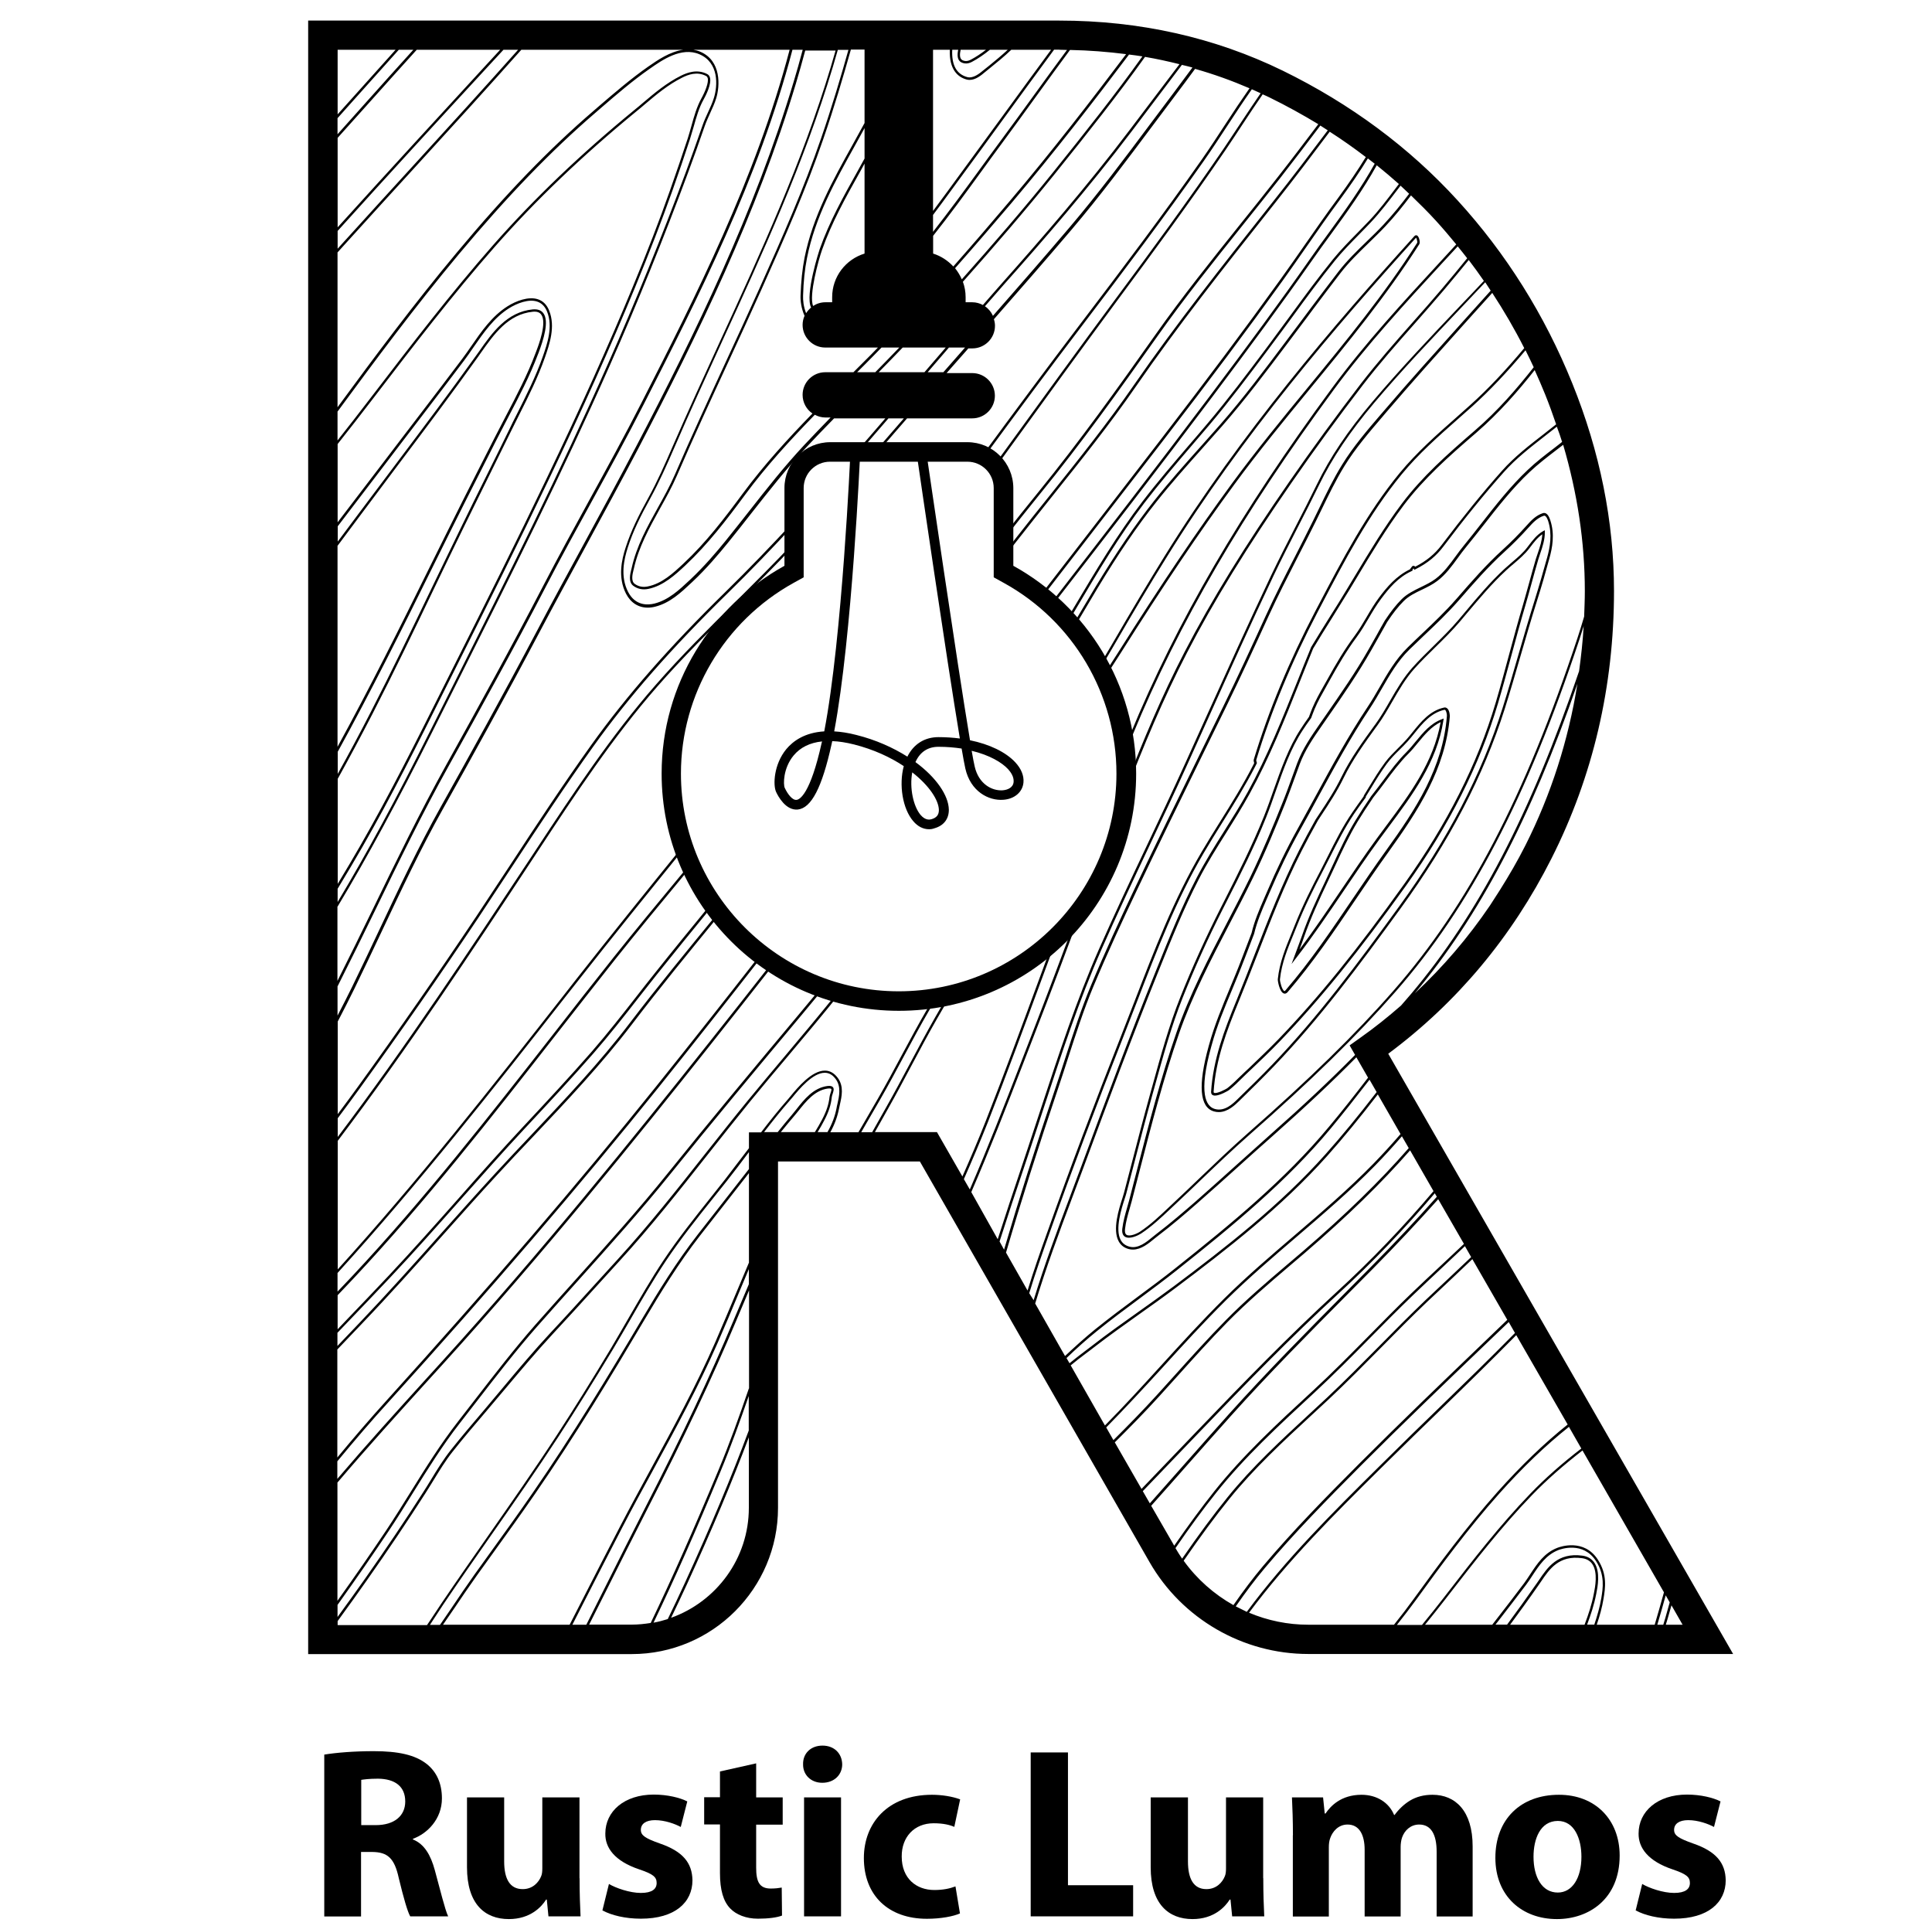<?xml version="1.0" encoding="UTF-8" standalone="no"?>
<svg
   width="302"
   height="301"
   viewBox="0 0 302 301"
   version="1.1"
   id="svg556"
   sodipodi:docname="home-hero-rl.svg"
   inkscape:version="1.2.2 (732a01da63, 2022-12-09)"
   xmlns:inkscape="http://www.inkscape.org/namespaces/inkscape"
   xmlns:sodipodi="http://sodipodi.sourceforge.net/DTD/sodipodi-0.dtd"
   xmlns="http://www.w3.org/2000/svg"
   xmlns:svg="http://www.w3.org/2000/svg">
  <defs
     id="defs560" />
  <sodipodi:namedview
     id="namedview558"
     pagecolor="#ffffff"
     bordercolor="#000000"
     borderopacity="0.25"
     inkscape:showpageshadow="2"
     inkscape:pageopacity="0.0"
     inkscape:pagecheckerboard="0"
     inkscape:deskcolor="#d1d1d1"
     showgrid="false"
     inkscape:zoom="1.838075"
     inkscape:cx="190.14458"
     inkscape:cy="155.32554"
     inkscape:window-width="1440"
     inkscape:window-height="838"
     inkscape:window-x="-6"
     inkscape:window-y="-6"
     inkscape:window-maximized="1"
     inkscape:current-layer="svg556" />
  <g
     id="g1770"
     transform="matrix(1.525,0,0,1.525,-1482.929,459.574)">
	<path
   d="m 1005.66,-121.53 c 1.22,-0.2 3.04,-0.35 5.06,-0.35 2.49,0 4.24,0.37 5.44,1.32 1,0.8 1.55,1.97 1.55,3.52 0,2.14 -1.52,3.62 -2.97,4.14 v 0.07 c 1.17,0.47 1.82,1.6 2.24,3.14 0.52,1.89 1.05,4.09 1.37,4.74 h -3.89 c -0.27,-0.47 -0.67,-1.84 -1.17,-3.91 -0.45,-2.09 -1.17,-2.67 -2.72,-2.69 h -1.15 v 6.61 h -3.77 v -16.59 z m 3.77,7.23 h 1.5 c 1.9,0 3.02,-0.95 3.02,-2.42 0,-1.55 -1.05,-2.32 -2.79,-2.34 -0.92,0 -1.45,0.08 -1.72,0.12 v 4.64 z"
   id="path1748" />

	<path
   d="m 1031.82,-108.86 c 0,1.6 0.05,2.89 0.1,3.91 h -3.29 l -0.17,-1.72 h -0.07 c -0.47,0.75 -1.62,2 -3.82,2 -2.47,0 -4.29,-1.55 -4.29,-5.31 v -7.16 h 3.81 v 6.56 c 0,1.77 0.57,2.84 1.9,2.84 1.05,0 1.65,-0.72 1.89,-1.32 0.1,-0.22 0.12,-0.52 0.12,-0.82 v -7.26 h 3.81 v 8.28 z"
   id="path1750" />

	<path
   d="m 1034.83,-108.27 c 0.7,0.42 2.14,0.92 3.27,0.92 1.15,0 1.62,-0.4 1.62,-1.02 0,-0.62 -0.37,-0.92 -1.8,-1.4 -2.52,-0.85 -3.49,-2.22 -3.46,-3.67 0,-2.27 1.94,-3.99 4.96,-3.99 1.42,0 2.69,0.32 3.44,0.7 l -0.67,2.62 c -0.55,-0.3 -1.6,-0.7 -2.64,-0.7 -0.92,0 -1.45,0.37 -1.45,1 0,0.57 0.47,0.87 1.97,1.4 2.32,0.8 3.29,1.97 3.32,3.76 0,2.27 -1.79,3.94 -5.29,3.94 -1.6,0 -3.02,-0.35 -3.94,-0.85 z"
   id="path1752" />

	<path
   d="m 1049.92,-120.63 v 3.49 h 2.72 v 2.79 h -2.72 v 4.41 c 0,1.47 0.35,2.14 1.5,2.14 0.47,0 0.85,-0.05 1.12,-0.1 l 0.03,2.87 c -0.5,0.2 -1.4,0.32 -2.47,0.32 -1.22,0 -2.24,-0.42 -2.84,-1.05 -0.7,-0.72 -1.05,-1.89 -1.05,-3.62 v -4.99 h -1.62 v -2.79 h 1.62 v -2.64 z"
   id="path1754" />

	<path
   d="m 1058.74,-120.53 c 0,1.05 -0.8,1.89 -2.04,1.89 -1.2,0 -1.99,-0.85 -1.97,-1.89 -0.03,-1.1 0.77,-1.92 1.99,-1.92 1.22,0 2,0.82 2.02,1.92 z m -3.91,15.58 v -12.19 h 3.79 v 12.19 z"
   id="path1756" />

	<path
   d="m 1070.81,-105.25 c -0.67,0.3 -1.95,0.55 -3.39,0.55 -3.94,0 -6.46,-2.39 -6.46,-6.23 0,-3.56 2.44,-6.48 6.98,-6.48 1,0 2.09,0.17 2.89,0.47 l -0.6,2.82 c -0.45,-0.2 -1.12,-0.37 -2.12,-0.37 -1.99,0 -3.29,1.42 -3.27,3.42 0,2.24 1.5,3.42 3.34,3.42 0.9,0 1.6,-0.15 2.17,-0.37 z"
   id="path1758" />

	<path
   d="m 1078.07,-121.75 h 3.81 v 13.61 h 6.68 v 3.19 h -10.5 v -16.8 z"
   id="path1760" />

	<path
   d="m 1101.9,-108.86 c 0,1.6 0.05,2.89 0.1,3.91 h -3.29 l -0.17,-1.72 h -0.08 c -0.47,0.75 -1.62,2 -3.81,2 -2.47,0 -4.29,-1.55 -4.29,-5.31 v -7.16 h 3.82 v 6.56 c 0,1.77 0.57,2.84 1.89,2.84 1.05,0 1.65,-0.72 1.89,-1.32 0.1,-0.22 0.12,-0.52 0.12,-0.82 v -7.26 h 3.81 v 8.28 z"
   id="path1762" />

	<path
   d="m 1104.94,-113.25 c 0,-1.52 -0.05,-2.82 -0.1,-3.89 h 3.19 l 0.17,1.65 h 0.08 c 0.52,-0.77 1.6,-1.92 3.69,-1.92 1.57,0 2.82,0.8 3.34,2.07 h 0.05 c 0.45,-0.62 1,-1.12 1.57,-1.47 0.67,-0.4 1.42,-0.6 2.32,-0.6 2.34,0 4.11,1.65 4.11,5.29 v 7.18 h -3.69 v -6.63 c 0,-1.77 -0.57,-2.79 -1.79,-2.79 -0.87,0 -1.5,0.6 -1.75,1.32 -0.1,0.27 -0.15,0.67 -0.15,0.97 v 7.13 h -3.69 v -6.83 c 0,-1.54 -0.55,-2.59 -1.75,-2.59 -0.97,0 -1.55,0.75 -1.77,1.37 -0.12,0.3 -0.15,0.65 -0.15,0.95 v 7.11 h -3.69 v -8.32 z"
   id="path1764" />

	<path
   d="m 1138.43,-111.18 c 0,4.46 -3.17,6.51 -6.43,6.51 -3.57,0 -6.31,-2.34 -6.31,-6.28 0,-3.94 2.59,-6.46 6.51,-6.46 3.73,-0.01 6.23,2.56 6.23,6.23 z m -8.83,0.12 c 0,2.09 0.87,3.67 2.49,3.67 1.47,0 2.42,-1.47 2.42,-3.67 0,-1.82 -0.7,-3.67 -2.42,-3.67 -1.82,0.01 -2.49,1.88 -2.49,3.67 z"
   id="path1766" />

	<path
   d="m 1140.74,-108.27 c 0.7,0.42 2.14,0.92 3.27,0.92 1.15,0 1.62,-0.4 1.62,-1.02 0,-0.62 -0.37,-0.92 -1.79,-1.4 -2.52,-0.85 -3.49,-2.22 -3.47,-3.67 0,-2.27 1.94,-3.99 4.96,-3.99 1.42,0 2.69,0.32 3.44,0.7 l -0.67,2.62 c -0.55,-0.3 -1.6,-0.7 -2.64,-0.7 -0.92,0 -1.45,0.37 -1.45,1 0,0.57 0.47,0.87 1.97,1.4 2.32,0.8 3.29,1.97 3.32,3.76 0,2.27 -1.79,3.94 -5.29,3.94 -1.6,0 -3.02,-0.35 -3.94,-0.85 z"
   id="path1768" />

</g>
  <g
     id="g1774"
     transform="matrix(1.525,0,0,1.525,-1482.929,459.574)">
	<path
   d="m 1071.57,-254.04 c 1.49,0 2.7,1.21 2.7,2.7 v 7.97 1.18 l 1.03,0.57 c 7.13,3.93 11.55,11.42 11.55,19.55 0,12.3 -10.01,22.31 -22.32,22.31 -12.3,0 -22.32,-10.01 -22.32,-22.31 0,-8.12 4.43,-15.61 11.55,-19.55 l 1.03,-0.57 v -1.18 -7.97 c 0,-1.49 1.21,-2.7 2.7,-2.7 h 14.08 m 0,-2 h -14.05 c -2.6,0 -4.7,2.11 -4.7,4.7 v 7.97 c -7.5,4.14 -12.59,12.12 -12.59,21.3 0,13.43 10.89,24.31 24.32,24.31 13.43,0 24.32,-10.89 24.32,-24.31 0,-9.17 -5.09,-17.16 -12.59,-21.3 v -7.97 c -0.01,-2.59 -2.11,-4.7 -4.71,-4.7 z"
   id="path1772" />

</g>
  <g
     id="g1780"
     transform="matrix(1.525,0,0,1.525,-1482.929,459.574)">
	<path
   d="m 1067.64,-216.37 c -0.59,0 -1.16,-0.28 -1.62,-0.83 -1.1,-1.28 -1.48,-3.73 -0.97,-5.64 -1.37,-0.91 -3.09,-1.71 -5.1,-2.22 -0.8,-0.2 -1.55,-0.32 -2.23,-0.34 -0.03,0.12 -0.05,0.24 -0.08,0.36 -0.97,4.39 -2.06,6.5 -3.45,6.65 -1.23,0.12 -2.02,-1.35 -2.23,-1.81 -0.32,-0.7 -0.24,-2.81 1.05,-4.38 0.7,-0.84 1.9,-1.7 3.89,-1.82 1.85,-9.61 2.67,-28.36 2.68,-28.56 l 1,0.04 c -0.01,0.2 -0.82,18.77 -2.66,28.52 0.68,0.04 1.44,0.15 2.28,0.37 2,0.5 3.76,1.3 5.22,2.22 0.64,-1.29 1.77,-2 3.19,-2 0.75,0 1.49,0.05 2.19,0.14 -1.35,-8.08 -4.21,-27.69 -4.35,-28.67 l 0.99,-0.14 c 0.04,0.24 3.07,21.06 4.4,28.99 2,0.41 3.67,1.21 4.65,2.27 0.6,0.65 0.89,1.36 0.83,2.05 -0.08,0.98 -0.91,1.7 -2.06,1.78 -1.51,0.12 -3.37,-0.85 -3.9,-3.21 -0.09,-0.4 -0.22,-1.1 -0.38,-2.04 -0.72,-0.11 -1.51,-0.18 -2.37,-0.18 -1.08,0 -1.88,0.52 -2.35,1.54 0,0.01 -0.01,0.02 -0.01,0.03 2.13,1.57 3.39,3.41 3.42,4.87 0.01,0.95 -0.52,1.64 -1.47,1.91 -0.21,0.08 -0.39,0.1 -0.56,0.1 z m -1.72,-5.83 c -0.3,1.61 0.12,3.49 0.85,4.36 0.52,0.61 0.98,0.48 1.13,0.44 0.51,-0.15 0.75,-0.44 0.75,-0.94 -0.02,-1.02 -0.99,-2.5 -2.73,-3.86 z m -9.25,-3.17 c -1.24,0.13 -2.22,0.61 -2.91,1.44 -1.08,1.3 -1.07,2.99 -0.91,3.32 0.3,0.64 0.78,1.28 1.21,1.23 0.31,-0.03 1.41,-0.56 2.58,-5.87 0.02,-0.04 0.03,-0.08 0.03,-0.12 z m 15.34,0.96 c 0.13,0.73 0.23,1.28 0.31,1.61 0.41,1.79 1.76,2.51 2.86,2.44 0.52,-0.04 1.09,-0.28 1.13,-0.87 0.04,-0.52 -0.29,-0.99 -0.57,-1.3 -0.63,-0.68 -1.89,-1.44 -3.73,-1.88 z"
   id="path1778" />

</g>
  <g
     id="g1812"
     transform="matrix(1.525,0,0,1.525,-1482.929,459.574)">
	<path
   d="m 1117.54,-225.38 c -0.32,0.39 -0.62,0.76 -0.94,1.08 -0.91,0.91 -1.67,1.93 -2.4,2.92 -0.4,0.53 -0.81,1.08 -1.24,1.62 -0.63,0.93 -1.14,1.71 -1.6,2.47 -0.89,1.46 -1.61,3.03 -2.31,4.54 -0.23,0.49 -0.45,0.98 -0.68,1.47 -0.98,2.06 -1.85,3.93 -2.53,5.9 -0.15,0.43 -0.31,0.85 -0.47,1.28 -0.1,0.26 -0.2,0.52 -0.29,0.78 l -0.28,0.76 0.49,-0.64 c 1.71,-2.21 3.3,-4.57 4.84,-6.84 1.17,-1.73 2.38,-3.53 3.64,-5.25 0.32,-0.44 0.64,-0.87 0.97,-1.31 2.44,-3.27 4.96,-6.65 5.62,-10.91 l 0.03,-0.21 -0.2,0.08 c -1.13,0.42 -1.9,1.35 -2.65,2.26 z m -3.01,8.62 c -0.33,0.44 -0.65,0.88 -0.97,1.31 -1.26,1.72 -2.47,3.52 -3.64,5.25 -1.38,2.04 -2.8,4.15 -4.31,6.16 0.16,-0.42 0.32,-0.84 0.46,-1.26 0.68,-1.96 1.54,-3.82 2.52,-5.88 0.23,-0.49 0.46,-0.98 0.69,-1.47 0.7,-1.51 1.42,-3.07 2.3,-4.52 0.46,-0.75 0.96,-1.53 1.59,-2.45 0.43,-0.53 0.84,-1.08 1.24,-1.62 0.73,-0.98 1.48,-1.99 2.38,-2.89 0.33,-0.33 0.64,-0.7 0.96,-1.1 0.68,-0.82 1.38,-1.67 2.33,-2.12 -0.72,4.1 -3.17,7.4 -5.55,10.59 z"
   id="path1800" />

	<path
   d="m 1130.58,-246.92 c -0.65,0.37 -1.09,0.96 -1.53,1.54 l -0.06,0.08 c -0.44,0.59 -1.04,1.1 -1.62,1.59 -0.25,0.21 -0.5,0.43 -0.74,0.65 -1.47,1.36 -2.76,2.9 -4.01,4.39 -0.25,0.29 -0.49,0.59 -0.74,0.88 -0.78,0.92 -1.67,1.79 -2.52,2.63 -0.72,0.71 -1.47,1.44 -2.16,2.21 -0.93,1.04 -1.62,2.23 -2.29,3.39 -0.47,0.82 -0.96,1.67 -1.53,2.45 l -0.07,0.09 c -1.22,1.68 -2.48,3.41 -3.4,5.3 -0.65,1.34 -1.48,2.6 -2.29,3.82 l -0.35,0.53 c -0.65,1.16 -1.2,2.18 -1.68,3.13 -1.74,3.43 -3.17,7.09 -4.54,10.62 -0.62,1.6 -1.26,3.25 -1.92,4.86 -1.23,2.99 -2.36,5.95 -2.58,9.3 -0.01,0.21 0.1,0.31 0.17,0.34 0.06,0.03 0.14,0.05 0.22,0.05 0.52,0 1.38,-0.51 1.44,-0.56 0.47,-0.37 0.9,-0.79 1.31,-1.2 0.15,-0.15 0.3,-0.3 0.45,-0.44 l 0.51,-0.48 c 0.98,-0.93 1.99,-1.89 2.94,-2.88 4.13,-4.29 8.12,-9.22 12.95,-15.97 4.44,-6.22 7.52,-12.31 9.41,-18.64 0.5,-1.69 0.97,-3.43 1.43,-5.11 0.44,-1.62 0.89,-3.3 1.38,-4.94 0.23,-0.79 0.46,-1.61 0.67,-2.39 0.21,-0.76 0.42,-1.54 0.65,-2.31 0.06,-0.2 0.13,-0.41 0.2,-0.62 0.23,-0.67 0.49,-1.44 0.48,-2.2 v -0.21 z m -0.53,2.22 c -0.07,0.22 -0.15,0.43 -0.21,0.63 v 0 c -0.23,0.77 -0.44,1.55 -0.65,2.31 -0.22,0.79 -0.44,1.6 -0.67,2.39 -0.49,1.64 -0.94,3.32 -1.38,4.94 -0.45,1.68 -0.92,3.41 -1.42,5.1 -1.88,6.3 -4.95,12.37 -9.37,18.57 -4.82,6.75 -8.8,11.66 -12.92,15.94 -0.95,0.98 -1.96,1.94 -2.93,2.87 l -0.51,0.48 c -0.15,0.15 -0.3,0.29 -0.46,0.44 -0.41,0.4 -0.83,0.82 -1.29,1.18 -0.18,0.14 -1.14,0.63 -1.39,0.49 -0.01,-0.01 -0.04,-0.02 -0.04,-0.11 0.22,-3.31 1.34,-6.25 2.56,-9.22 0.66,-1.61 1.31,-3.27 1.93,-4.86 1.37,-3.53 2.79,-7.19 4.53,-10.6 0.48,-0.95 1.03,-1.97 1.67,-3.12 l 0.34,-0.52 c 0.81,-1.22 1.64,-2.49 2.3,-3.85 0.91,-1.87 2.16,-3.59 3.37,-5.26 l 0.07,-0.09 c 0.58,-0.79 1.07,-1.65 1.55,-2.48 0.66,-1.15 1.35,-2.34 2.25,-3.35 0.68,-0.76 1.43,-1.49 2.15,-2.2 0.86,-0.84 1.74,-1.71 2.53,-2.64 0.25,-0.29 0.5,-0.59 0.74,-0.88 1.25,-1.48 2.53,-3.01 3.99,-4.36 0.23,-0.22 0.48,-0.43 0.73,-0.64 0.59,-0.5 1.2,-1.02 1.66,-1.63 l 0.06,-0.08 c 0.37,-0.49 0.75,-1 1.26,-1.35 -0.03,0.66 -0.25,1.32 -0.45,1.9 z"
   id="path1802" />

	<path
   d="m 1114.71,-193.36 c 7.06,-5.25 12.68,-11.98 16.73,-20.01 4.26,-8.43 6.41,-17.66 6.41,-27.42 0,-7.11 -1.44,-14.27 -4.28,-21.29 -2.83,-7.01 -6.79,-13.31 -11.75,-18.74 -4.96,-5.44 -11,-9.91 -17.93,-13.3 -6.97,-3.4 -14.67,-5.13 -22.89,-5.13 h -77 v 167.42 h 33.17 c 8.26,0 14.99,-6.72 14.99,-14.99 v -35.5 h 14.54 l 23.54,41.06 c 3.33,5.81 9.57,9.42 16.27,9.42 h 43.55 z m 14.06,-21.36 c -0.8,1.59 -1.69,3.11 -2.62,4.59 -0.33,0.52 -0.67,1.04 -1.01,1.57 -2.24,3.3 -4.81,6.31 -7.71,9.01 6.62,-7.92 11.84,-17.83 16.67,-31.73 -0.93,5.8 -2.7,11.34 -5.33,16.56 z m 6.09,-26.07 c 0,0.88 -0.04,1.75 -0.07,2.62 -0.21,0.72 -0.44,1.46 -0.69,2.22 -5.38,16.25 -11.19,27.38 -18.83,36.1 -3.93,4.49 -8.67,9.12 -14.9,14.59 -1.72,1.51 -3.4,3.12 -5.02,4.67 -0.86,0.83 -1.75,1.68 -2.64,2.51 -0.18,0.17 -0.36,0.33 -0.53,0.5 -0.91,0.86 -1.86,1.76 -2.92,2.46 -0.32,0.21 -1.05,0.52 -1.37,0.32 -0.14,-0.09 -0.2,-0.29 -0.16,-0.6 0.08,-0.72 0.28,-1.42 0.48,-2.11 0.07,-0.24 0.13,-0.47 0.2,-0.71 0.28,-1.06 0.55,-2.11 0.82,-3.17 1.2,-4.66 2.45,-9.48 4.04,-14.05 1.36,-3.9 3.28,-7.59 5.13,-11.15 0.81,-1.56 1.65,-3.17 2.43,-4.78 1.31,-2.69 2.44,-5.46 3.28,-7.56 0.36,-0.91 0.7,-1.84 1.03,-2.75 0.17,-0.46 0.33,-0.92 0.5,-1.37 0.53,-1.43 1.4,-2.69 2.25,-3.91 l 0.68,-0.98 c 1.51,-2.17 3.06,-4.42 4.4,-6.78 0.26,-0.46 0.52,-0.92 0.78,-1.38 0.28,-0.51 0.57,-1.01 0.85,-1.51 0.6,-0.91 1.12,-1.57 1.69,-2.14 0.51,-0.52 1.21,-0.86 1.89,-1.18 0.54,-0.26 1.09,-0.53 1.56,-0.89 0.85,-0.64 1.49,-1.52 2.11,-2.37 0.27,-0.37 0.54,-0.74 0.83,-1.09 0.6,-0.73 1.2,-1.5 1.78,-2.23 1.47,-1.88 2.99,-3.83 4.75,-5.48 0.85,-0.8 1.79,-1.52 2.7,-2.22 0.24,-0.18 0.49,-0.37 0.73,-0.56 1.46,4.96 2.22,9.98 2.22,14.98 z m -2.33,-15.28 c -0.27,0.21 -0.53,0.43 -0.8,0.63 -0.92,0.7 -1.87,1.43 -2.72,2.24 -1.77,1.67 -3.29,3.62 -4.77,5.51 -0.58,0.74 -1.17,1.5 -1.77,2.23 -0.29,0.35 -0.57,0.73 -0.84,1.1 -0.61,0.84 -1.24,1.7 -2.06,2.32 -0.45,0.34 -0.99,0.6 -1.52,0.86 -0.7,0.34 -1.42,0.69 -1.96,1.23 -0.58,0.58 -1.11,1.26 -1.73,2.19 -0.29,0.5 -0.57,1.01 -0.85,1.52 -0.26,0.46 -0.52,0.92 -0.78,1.38 -1.33,2.35 -2.89,4.59 -4.39,6.76 l -0.68,0.98 c -0.85,1.23 -1.73,2.51 -2.28,3.97 -0.17,0.46 -0.33,0.92 -0.5,1.37 -0.33,0.9 -0.66,1.84 -1.03,2.74 -0.84,2.1 -1.97,4.86 -3.27,7.55 -0.78,1.6 -1.62,3.21 -2.43,4.77 -1.86,3.57 -3.79,7.27 -5.15,11.19 -1.59,4.58 -2.84,9.41 -4.04,14.07 -0.27,1.06 -0.55,2.11 -0.82,3.17 -0.06,0.23 -0.13,0.47 -0.2,0.71 -0.2,0.69 -0.4,1.41 -0.49,2.14 -0.05,0.42 0.05,0.7 0.28,0.84 0.48,0.29 1.36,-0.15 1.64,-0.33 1.08,-0.71 2.03,-1.61 2.96,-2.48 0.18,-0.17 0.36,-0.34 0.53,-0.5 0.89,-0.83 1.78,-1.68 2.64,-2.51 1.62,-1.55 3.29,-3.15 5.01,-4.66 6.24,-5.47 10.98,-10.11 14.92,-14.61 7.67,-8.74 13.49,-19.9 18.89,-36.18 0.15,-0.45 0.28,-0.89 0.42,-1.32 -0.09,1.56 -0.26,3.09 -0.47,4.62 -4.98,14.65 -10.35,24.93 -17.23,33.09 -0.33,0.39 -0.68,0.79 -1.02,1.18 -1.33,1.16 -2.71,2.27 -4.16,3.29 l -1.11,0.79 0.56,0.98 c -2.51,2.55 -5.33,5.2 -8.58,8.07 -1.17,1.04 -2.35,2.1 -3.49,3.13 -1.39,1.25 -2.82,2.54 -4.24,3.79 -1.21,1.05 -2.62,2.27 -4.08,3.38 -0.11,0.08 -0.22,0.17 -0.35,0.28 -0.63,0.52 -1.5,1.25 -2.39,1 -0.41,-0.11 -0.7,-0.33 -0.89,-0.67 -0.61,-1.11 0.08,-3.24 0.41,-4.26 0.07,-0.22 0.13,-0.39 0.16,-0.52 0.26,-0.98 0.51,-1.96 0.77,-2.95 0.61,-2.35 1.24,-4.78 1.9,-7.15 l 0.28,-1 c 0.83,-2.99 1.68,-6.09 2.83,-8.97 1.19,-2.98 2.57,-6.05 4.12,-9.1 l 0.34,-0.67 c 1.43,-2.81 2.9,-5.72 4.1,-8.73 0.35,-0.87 0.67,-1.79 0.98,-2.68 0.76,-2.16 1.54,-4.38 2.76,-6.23 0.25,-0.38 0.52,-0.78 0.85,-1.23 l 0.02,-0.03 c 0.11,-0.31 0.23,-0.61 0.35,-0.91 0.32,-0.77 0.74,-1.5 1.14,-2.21 0.12,-0.21 0.24,-0.42 0.35,-0.63 0.95,-1.71 1.79,-3.14 2.82,-4.53 0.46,-0.62 0.86,-1.3 1.24,-1.95 0.39,-0.67 0.8,-1.35 1.27,-1.98 0.82,-1.09 1.73,-2.2 3.15,-2.85 l 0.06,-0.03 0.01,-0.06 c 0,-0.02 0,-0.03 0,-0.05 l 0.1,-0.13 c 0.01,0.01 0.02,0.02 0.02,0.04 l 0.06,0.11 0.11,-0.05 c 1.25,-0.63 2.14,-1.36 2.89,-2.36 2.2,-2.92 4.22,-5.4 6.17,-7.59 1.25,-1.41 2.77,-2.58 4.23,-3.72 0.4,-0.31 0.81,-0.63 1.21,-0.95 0.2,0.52 0.38,1.04 0.54,1.56 z m -37.89,-38.37 c -0.65,0.88 -1.3,1.75 -1.94,2.61 -0.31,0.41 -0.62,0.82 -0.93,1.24 -0.46,0.61 -0.92,1.23 -1.38,1.84 -2.66,3.57 -5.42,7.25 -8.35,10.7 -2.58,3.04 -5.22,6.06 -7.85,9.06 -0.18,-0.4 -0.46,-0.74 -0.82,-0.98 0.65,-0.74 1.29,-1.48 1.93,-2.21 4,-4.49 8.68,-9.87 13.12,-15.73 l 5.14,-6.8 c 0.37,0.09 0.73,0.17 1.08,0.27 z m -30.05,28.7 c -0.82,0.85 -1.64,1.7 -2.46,2.53 h -1.86 c 0.56,-0.55 1.11,-1.11 1.66,-1.67 0.28,-0.29 0.56,-0.58 0.84,-0.86 z m 0.35,0 h 4.41 c -0.73,0.85 -1.46,1.69 -2.18,2.53 h -4.69 c 0.82,-0.83 1.64,-1.68 2.46,-2.53 z m 2.56,2.53 c 0.72,-0.84 1.45,-1.68 2.18,-2.53 h 1.65 c -0.02,0.02 -0.04,0.05 -0.06,0.07 -0.72,0.82 -1.44,1.64 -2.16,2.46 z m 25.81,-31.57 -5.08,6.71 c -4.43,5.86 -9.11,11.23 -13.1,15.72 -0.66,0.74 -1.31,1.5 -1.97,2.25 -0.32,-0.17 -0.69,-0.28 -1.08,-0.28 h -0.69 v -0.52 c 0,-0.56 -0.1,-1.09 -0.28,-1.58 3.16,-3.55 6.38,-7.28 9.45,-11.09 3.37,-4.19 6.41,-8.03 9.22,-11.96 1.19,0.2 2.36,0.46 3.53,0.75 z m -3.8,-0.8 c -2.78,3.9 -5.8,7.7 -9.14,11.86 -3.04,3.78 -6.24,7.47 -9.37,10.99 -0.18,-0.41 -0.41,-0.79 -0.69,-1.14 2.06,-2.33 4,-4.59 5.78,-6.68 4.46,-5.27 8.56,-10.59 12.05,-15.22 0.44,0.06 0.91,0.11 1.37,0.19 z m -1.67,-0.23 c -3.47,4.6 -7.53,9.88 -11.96,15.1 -1.77,2.09 -3.7,4.34 -5.75,6.66 -0.56,-0.6 -1.27,-1.07 -2.07,-1.32 v -1.82 c 1.69,-2.13 3.29,-4.32 4.85,-6.47 0.74,-1.02 1.48,-2.04 2.23,-3.05 1.18,-1.6 2.37,-3.24 3.52,-4.83 1.12,-1.55 2.27,-3.13 3.43,-4.7 1.95,0.04 3.87,0.19 5.75,0.43 z m -31.17,20.07 c 0.98,-2.79 2.43,-5.39 3.83,-7.89 0.18,-0.32 0.35,-0.64 0.53,-0.96 v 9.22 c -1.92,0.59 -3.32,2.36 -3.32,4.47 v 0.52 h -0.69 c -0.47,0 -0.9,0.14 -1.26,0.38 -0.46,-1.07 0.56,-4.75 0.91,-5.74 z m 4.36,-9.37 c -0.25,0.45 -0.5,0.91 -0.75,1.36 -1.41,2.52 -2.86,5.12 -3.85,7.93 -0.02,0.05 -1.53,4.67 -0.88,5.98 -0.2,0.17 -0.37,0.36 -0.51,0.58 -0.27,-0.68 -0.33,-1.33 -0.31,-1.81 0.04,-1.43 0.17,-2.68 0.4,-3.84 0.83,-4.2 2.91,-7.92 4.91,-11.52 0.33,-0.59 0.66,-1.19 0.99,-1.8 z m 19.98,-11.15 c 0.26,0 0.52,0.02 0.77,0.02 -1.13,1.52 -2.24,3.06 -3.33,4.56 -1.15,1.58 -2.33,3.22 -3.52,4.82 -0.75,1.01 -1.49,2.03 -2.23,3.05 -1.5,2.06 -3.04,4.16 -4.65,6.21 v -1.73 c 0.58,-0.77 1.15,-1.54 1.71,-2.31 0.25,-0.33 0.49,-0.67 0.73,-1 1.63,-2.21 3.28,-4.47 4.87,-6.66 1.67,-2.29 3.38,-4.64 5.1,-6.97 h 0.55 z m -10.13,0 h 2.6 c -0.53,0.41 -1.05,0.75 -1.56,1.02 -0.31,0.16 -0.58,0.18 -0.85,0.05 -0.32,-0.15 -0.29,-0.63 -0.19,-1.07 z m -0.86,0 h 0.61 c -0.11,0.52 -0.12,1.08 0.34,1.3 0.34,0.16 0.69,0.14 1.07,-0.06 0.61,-0.32 1.22,-0.74 1.84,-1.24 h 1.83 c -0.62,0.58 -1.28,1.12 -1.93,1.65 l -0.39,0.31 c -0.05,0.04 -0.1,0.08 -0.15,0.12 -0.43,0.36 -1.08,0.89 -1.69,0.72 -1.1,-0.3 -1.61,-1.25 -1.53,-2.8 z m 1.47,3.05 c 0.11,0.03 0.21,0.04 0.31,0.04 0.63,0 1.2,-0.48 1.6,-0.82 0.05,-0.04 0.1,-0.08 0.15,-0.12 l 0.38,-0.31 c 0.71,-0.57 1.44,-1.17 2.11,-1.81 0.01,-0.01 0.02,-0.02 0.03,-0.03 h 4.08 c -1.68,2.28 -3.36,4.58 -4.99,6.82 -1.59,2.18 -3.24,4.44 -4.87,6.66 -0.25,0.33 -0.49,0.67 -0.73,1 -0.5,0.68 -1,1.36 -1.51,2.04 v -16.52 h 1.72 c -0.08,2.05 0.84,2.81 1.72,3.05 z m -10.46,-3.05 v 7.51 c -0.4,0.74 -0.81,1.48 -1.21,2.2 -2.01,3.61 -4.09,7.35 -4.94,11.6 -0.23,1.17 -0.36,2.44 -0.41,3.88 -0.02,0.54 0.07,1.31 0.41,2.08 -0.13,0.29 -0.2,0.6 -0.2,0.93 0,1.28 1.04,2.32 2.32,2.32 h 5.4 c -0.22,0.23 -0.44,0.46 -0.67,0.69 -0.61,0.62 -1.22,1.23 -1.84,1.84 H 1057 c -1.28,0 -2.32,1.04 -2.32,2.32 0,0.79 0.4,1.5 1.01,1.91 -2.51,2.58 -4.97,5.27 -7.11,8.16 -1.9,2.57 -3.8,5.06 -6.09,7.2 l -0.03,0.03 c -1.03,0.96 -2.19,2.05 -3.67,2.34 -0.49,0.1 -0.93,0.01 -1.32,-0.27 -0.4,-0.29 -0.22,-1.02 -0.12,-1.42 0.01,-0.06 0.03,-0.11 0.04,-0.16 0.49,-2.2 1.59,-4.18 2.65,-6.1 0.62,-1.11 1.26,-2.26 1.77,-3.44 1.67,-3.86 3.46,-7.74 5.19,-11.48 1.15,-2.49 2.34,-5.06 3.48,-7.61 2.4,-5.36 4.54,-10.21 6.32,-15.38 1.12,-3.24 2.07,-6.48 2.83,-9.17 h 1.4 z m -1.65,0 c -0.75,2.67 -1.7,5.88 -2.81,9.09 -1.78,5.16 -3.91,10.01 -6.31,15.36 -1.14,2.54 -2.33,5.12 -3.48,7.6 -1.73,3.75 -3.52,7.63 -5.19,11.49 -0.51,1.17 -1.14,2.31 -1.76,3.42 -1.07,1.93 -2.18,3.92 -2.67,6.16 -0.01,0.04 -0.02,0.09 -0.04,0.15 -0.11,0.45 -0.33,1.29 0.22,1.68 0.44,0.32 0.95,0.42 1.51,0.31 1.56,-0.31 2.8,-1.47 3.8,-2.4 l 0.03,-0.03 c 2.3,-2.16 4.21,-4.65 6.12,-7.24 2.14,-2.9 4.61,-5.59 7.13,-8.18 0.32,0.17 0.69,0.28 1.08,0.28 h 0.54 c -0.91,0.94 -1.82,1.88 -2.71,2.83 -2.02,2.16 -3.86,4.5 -5.64,6.77 -0.78,0.99 -1.58,2.01 -2.39,3.01 -0.92,1.14 -2.17,2.61 -3.61,3.97 l -0.14,0.13 c -1,0.94 -2.13,2 -3.57,2.36 -0.69,0.17 -1.96,0.24 -2.7,-1.2 -0.82,-1.59 -0.41,-3.35 -0.03,-4.54 0.54,-1.69 1.31,-3.23 2.3,-5.03 0.93,-1.7 1.69,-3.41 2.51,-5.3 1.56,-3.61 3.23,-7.24 4.84,-10.76 4.14,-9.02 8.42,-18.35 11.37,-28.17 0.17,-0.58 0.34,-1.17 0.51,-1.75 h 1.09 z m -52.36,0 h 5.94 c -1.29,1.43 -2.58,2.87 -3.84,4.28 -0.7,0.78 -1.4,1.56 -2.1,2.34 z m 0,7 c 0.76,-0.85 1.52,-1.7 2.28,-2.55 1.31,-1.46 2.65,-2.96 3.99,-4.45 h 1.49 c -1.6,1.76 -3.19,3.54 -4.74,5.27 -0.99,1.11 -2.01,2.25 -3.03,3.39 v -1.66 z m 0,2.03 c 1.08,-1.2 2.16,-2.41 3.22,-3.59 1.6,-1.79 3.24,-3.62 4.89,-5.44 h 8.55 l -1.3,1.41 c -5.05,5.49 -10.26,11.15 -15.36,16.79 z m 0,9.54 c 5.15,-5.71 10.42,-11.44 15.54,-16.99 l 1.46,-1.58 h 1.5 c -3.48,3.91 -7.04,7.81 -10.5,11.6 -2.47,2.71 -5.03,5.5 -7.53,8.27 l -0.47,0.52 z m 0,2.19 0.65,-0.72 c 2.5,-2.77 5.06,-5.56 7.53,-8.27 3.51,-3.84 7.12,-7.8 10.65,-11.77 h 16.61 c -1.38,0.18 -2.67,1.08 -3.55,1.69 l -0.06,0.04 c -1.77,1.24 -3.42,2.66 -5.03,4.04 l -0.53,0.46 c -4.57,3.92 -9.04,8.54 -14.05,14.55 -4.39,5.25 -8.45,10.71 -12.23,15.86 v -15.88 z m 0,30.07 c 0.81,-1.08 1.6,-2.13 2.36,-3.16 1.29,-1.73 2.59,-3.46 3.88,-5.18 2.7,-3.58 5.49,-7.29 8.14,-11 0.11,-0.15 0.22,-0.31 0.33,-0.47 1.3,-1.84 2.76,-3.92 5.3,-4.17 0.39,-0.04 0.68,0.05 0.85,0.28 0.62,0.81 -0.24,3.1 -0.53,3.85 l -0.05,0.13 c -0.83,2.23 -1.96,4.37 -3.04,6.44 -0.39,0.74 -0.79,1.51 -1.17,2.26 -0.55,1.1 -1.11,2.2 -1.67,3.29 -1.03,2.03 -2.09,4.13 -3.12,6.21 -0.62,1.26 -1.25,2.51 -1.87,3.77 -3,6.08 -6.11,12.32 -9.42,18.36 v -20.61 z m 0,21.14 c 3.4,-6.17 6.58,-12.55 9.65,-18.77 0.62,-1.26 1.24,-2.51 1.87,-3.77 1.03,-2.08 2.09,-4.17 3.12,-6.2 0.56,-1.1 1.11,-2.2 1.67,-3.3 0.38,-0.75 0.78,-1.52 1.17,-2.26 1.09,-2.08 2.22,-4.23 3.06,-6.47 l 0.05,-0.12 c 0.51,-1.36 1.12,-3.26 0.49,-4.09 -0.23,-0.3 -0.58,-0.42 -1.08,-0.38 -2.65,0.26 -4.16,2.39 -5.48,4.28 -0.11,0.16 -0.22,0.31 -0.33,0.46 -2.65,3.71 -5.44,7.41 -8.13,10.99 -1.3,1.73 -2.6,3.45 -3.89,5.18 -0.7,0.94 -1.42,1.91 -2.16,2.89 v -1.57 c 1.66,-2.17 3.32,-4.35 4.94,-6.47 l 1.73,-2.27 c 0.7,-0.92 1.4,-1.84 2.11,-2.76 1.37,-1.79 2.78,-3.64 4.16,-5.47 0.33,-0.44 0.66,-0.91 0.97,-1.37 1.03,-1.49 2.1,-3.03 3.64,-4 0.83,-0.52 2.02,-0.98 2.89,-0.69 0.46,0.15 0.8,0.49 1.01,1.01 0.64,1.56 0.02,3.33 -0.43,4.62 -0.71,2.04 -1.7,3.99 -2.65,5.89 -0.29,0.57 -0.58,1.14 -0.85,1.72 -0.8,1.65 -1.62,3.29 -2.43,4.93 -0.77,1.55 -1.54,3.1 -2.29,4.65 -1.08,2.21 -2.16,4.46 -3.21,6.63 -2,4.16 -4.06,8.45 -6.2,12.61 -1.17,2.28 -2.29,4.37 -3.39,6.35 v -2.25 z m 0,2.77 c 1.16,-2.09 2.36,-4.32 3.61,-6.75 2.14,-4.16 4.21,-8.46 6.2,-12.62 1.05,-2.18 2.13,-4.43 3.21,-6.63 0.76,-1.55 1.53,-3.1 2.29,-4.65 0.81,-1.64 1.63,-3.29 2.43,-4.93 0.28,-0.57 0.57,-1.14 0.85,-1.71 0.96,-1.9 1.94,-3.86 2.66,-5.92 0.46,-1.33 1.1,-3.15 0.43,-4.8 -0.24,-0.6 -0.63,-0.99 -1.16,-1.16 -0.96,-0.31 -2.23,0.17 -3.1,0.72 -1.59,1 -2.67,2.56 -3.71,4.07 -0.31,0.45 -0.64,0.92 -0.97,1.36 -1.38,1.83 -2.79,3.68 -4.16,5.47 -0.7,0.92 -1.41,1.84 -2.11,2.76 l -1.73,2.27 c -1.55,2.04 -3.15,4.13 -4.74,6.21 v -8.02 c 1.23,-1.55 2.36,-3 3.43,-4.4 l 0.47,-0.61 c 3.89,-5.08 7.92,-10.33 12.23,-15.23 4.17,-4.74 8.91,-9.28 14.51,-13.87 0.29,-0.23 0.57,-0.47 0.85,-0.71 1.17,-0.99 2.38,-2.01 3.82,-2.73 0.61,-0.31 1.54,-0.66 2.46,-0.17 0.08,0.04 0.13,0.11 0.16,0.2 0.13,0.45 -0.26,1.4 -0.64,2.09 -0.47,0.85 -0.76,1.86 -1.03,2.84 -0.12,0.42 -0.24,0.85 -0.37,1.26 -0.55,1.68 -1.15,3.42 -1.82,5.33 -1.07,3.04 -2.33,6.3 -3.85,9.97 -2.45,5.92 -5.24,12.14 -8.8,19.57 -3.08,6.44 -6.25,12.75 -9.32,18.86 -0.48,0.96 -0.97,1.93 -1.45,2.89 -2.63,5.26 -5.35,10.69 -8.32,15.86 -0.71,1.24 -1.48,2.54 -2.32,3.93 v -10.75 z m 0,11.25 c 0.93,-1.54 1.77,-2.94 2.54,-4.29 2.97,-5.17 5.69,-10.61 8.32,-15.87 0.48,-0.96 0.96,-1.93 1.45,-2.89 3.07,-6.11 6.24,-12.43 9.32,-18.87 3.56,-7.43 6.35,-13.66 8.8,-19.58 1.52,-3.68 2.78,-6.94 3.86,-9.98 0.68,-1.91 1.27,-3.66 1.82,-5.34 0.13,-0.41 0.26,-0.85 0.38,-1.27 0.27,-0.96 0.55,-1.96 1.01,-2.78 0.21,-0.37 0.86,-1.62 0.66,-2.28 -0.05,-0.16 -0.14,-0.28 -0.28,-0.35 -1.02,-0.53 -2.02,-0.16 -2.69,0.17 -1.46,0.73 -2.69,1.76 -3.87,2.76 -0.28,0.24 -0.56,0.48 -0.85,0.71 -5.61,4.6 -10.36,9.15 -14.54,13.9 -4.31,4.9 -8.34,10.16 -12.24,15.25 l -0.47,0.61 c -1.01,1.32 -2.08,2.7 -3.23,4.15 v -2.96 c 0.01,-0.02 0.03,-0.04 0.04,-0.05 3.83,-5.21 7.94,-10.74 12.38,-16.06 5.01,-5.99 9.46,-10.6 14.02,-14.52 l 0.53,-0.46 c 1.6,-1.38 3.25,-2.8 5.01,-4.03 l 0.06,-0.04 c 1.2,-0.84 3.2,-2.25 5.05,-1.46 2.02,0.86 1.88,3.22 1.49,4.47 -0.16,0.52 -0.39,1.01 -0.61,1.49 -0.2,0.43 -0.4,0.87 -0.56,1.34 -0.61,1.75 -1.17,3.32 -1.72,4.81 -2.49,6.69 -5.17,13.3 -7.98,19.64 -4.87,11.02 -10.35,21.93 -15.64,32.48 -0.86,1.71 -1.71,3.42 -2.57,5.12 -3.54,7.08 -6.5,12.55 -9.49,17.54 z m 0,1.82 c 3.07,-5.1 6.08,-10.67 9.71,-17.92 0.86,-1.71 1.71,-3.42 2.57,-5.12 5.3,-10.55 10.77,-21.46 15.65,-32.49 2.81,-6.35 5.49,-12.96 7.98,-19.66 0.55,-1.49 1.12,-3.06 1.72,-4.81 0.16,-0.45 0.36,-0.89 0.55,-1.31 0.22,-0.49 0.46,-0.99 0.62,-1.52 0.39,-1.25 0.55,-3.85 -1.63,-4.78 -0.24,-0.1 -0.47,-0.16 -0.71,-0.2 h 9.87 c -3.48,13.2 -9.68,25.38 -15.18,36.17 -1.71,3.36 -3.55,6.71 -5.33,9.95 -1.57,2.86 -3.19,5.82 -4.72,8.77 -3.29,6.34 -6.72,12.55 -9.95,18.37 -2.7,4.86 -5.18,9.96 -7.58,14.9 -1.16,2.39 -2.37,4.84 -3.59,7.27 v -7.62 z m 0,8.17 c 1.3,-2.58 2.58,-5.17 3.81,-7.71 2.4,-4.93 4.88,-10.03 7.58,-14.88 3.24,-5.82 6.67,-12.03 9.96,-18.38 1.53,-2.95 3.15,-5.9 4.72,-8.76 1.78,-3.24 3.62,-6.6 5.33,-9.96 5.51,-10.82 11.73,-23.03 15.22,-36.29 h 1.05 c -0.32,1.2 -0.62,2.27 -0.93,3.29 -4.01,13.36 -10.11,25.84 -16.12,37.33 -1.76,3.36 -3.6,6.75 -5.38,10.02 -1.55,2.84 -3.15,5.78 -4.69,8.7 -3.56,6.74 -7.2,13.3 -9.98,18.26 -2.27,4.06 -4.3,8.36 -6.26,12.52 -0.92,1.95 -1.87,3.97 -2.83,5.93 -0.46,0.93 -0.95,1.91 -1.49,2.94 v -3.01 z m 42.15,53.45 c 0,5.2 -3.33,9.62 -7.97,11.28 0.55,-1.13 1.09,-2.28 1.64,-3.47 2.57,-5.61 4.62,-10.49 6.33,-15.03 z m 0,-7.94 c -1.75,4.71 -3.87,9.78 -6.56,15.65 -0.58,1.27 -1.17,2.5 -1.75,3.7 -0.47,0.15 -0.96,0.28 -1.46,0.37 2.14,-4.44 4.34,-9.41 6.85,-15.46 1.06,-2.54 2,-5.16 2.91,-7.77 v 3.51 z m 0,-4.28 c -0.97,2.83 -1.99,5.68 -3.14,8.43 -2.55,6.12 -4.77,11.12 -6.92,15.6 -0.63,0.1 -1.27,0.17 -1.92,0.17 h -4.39 c 0.61,-1.21 1.21,-2.41 1.82,-3.62 1.38,-2.76 2.8,-5.6 4.23,-8.39 3.73,-7.28 6.59,-13.35 9.01,-19.1 l 0.1,-0.24 c 0.4,-0.96 0.81,-1.93 1.23,-2.91 v 10.06 z m 0,-10.69 c -0.49,1.16 -0.98,2.31 -1.46,3.45 l -0.1,0.24 c -2.41,5.75 -5.27,11.81 -9,19.09 -1.43,2.79 -2.85,5.64 -4.23,8.39 -0.62,1.25 -1.25,2.49 -1.87,3.73 h -1.43 c 0.48,-0.94 0.96,-1.88 1.44,-2.82 1.19,-2.32 2.41,-4.71 3.63,-7.06 1.05,-2.03 2.16,-4.07 3.24,-6.04 2.27,-4.17 4.61,-8.48 6.57,-12.94 0.76,-1.73 1.5,-3.5 2.21,-5.21 0.33,-0.78 0.66,-1.58 1,-2.38 z m 0,-2.19 c -0.42,0.98 -0.83,1.96 -1.23,2.92 -0.72,1.71 -1.46,3.48 -2.21,5.21 -1.95,4.45 -4.29,8.75 -6.56,12.92 -1.07,1.97 -2.19,4.02 -3.24,6.05 -1.22,2.35 -2.45,4.75 -3.63,7.06 -0.5,0.98 -1,1.95 -1.5,2.93 h -12.98 c 0.37,-0.54 0.75,-1.09 1.12,-1.63 0.75,-1.11 1.53,-2.26 2.32,-3.37 0.54,-0.76 1.09,-1.52 1.64,-2.28 1.45,-2.01 2.95,-4.09 4.38,-6.17 4.08,-5.91 7.78,-12.04 11.17,-17.77 1.68,-2.84 3.53,-5.85 5.7,-8.64 0.87,-1.12 1.75,-2.23 2.62,-3.35 0.79,-1.01 1.6,-2.04 2.41,-3.08 v 9.2 z m 0,-9.6 c -0.87,1.12 -1.75,2.24 -2.61,3.34 -0.88,1.12 -1.75,2.23 -2.62,3.35 -2.18,2.8 -4.04,5.82 -5.72,8.67 -3.39,5.73 -7.09,11.85 -11.16,17.75 -1.43,2.08 -2.93,4.16 -4.38,6.17 -0.55,0.76 -1.09,1.52 -1.64,2.28 -0.79,1.11 -1.57,2.26 -2.32,3.38 -0.39,0.58 -0.8,1.17 -1.21,1.77 h -1.03 c 0.1,-0.16 0.21,-0.32 0.31,-0.48 0.36,-0.54 0.71,-1.09 1.07,-1.63 1.59,-2.36 3.25,-4.73 4.85,-7.02 2.32,-3.31 4.71,-6.74 6.96,-10.19 1.76,-2.71 3.58,-5.63 5.57,-8.93 0.62,-1.03 1.23,-2.09 1.82,-3.11 1.13,-1.97 2.31,-4 3.58,-5.91 1.49,-2.23 3.19,-4.37 4.84,-6.43 0.49,-0.61 0.97,-1.22 1.46,-1.83 0.73,-0.92 1.45,-1.88 2.14,-2.8 0.03,-0.04 0.07,-0.09 0.1,-0.13 v 1.75 z m 3.28,-3.8 c 0.46,-0.57 0.89,-1.09 1.31,-1.58 0.16,-0.18 0.31,-0.38 0.48,-0.58 0.79,-0.99 1.68,-2.11 3,-2.3 0.28,-0.04 0.35,0.02 0.37,0.03 0.06,0.07 -0.01,0.28 -0.07,0.44 -0.04,0.13 -0.09,0.27 -0.1,0.39 -0.08,0.74 -0.31,1.45 -0.75,2.29 -0.23,0.45 -0.49,0.88 -0.75,1.31 z m 3.77,0 c 0.24,-0.39 0.47,-0.79 0.68,-1.2 0.46,-0.87 0.69,-1.6 0.77,-2.38 0.01,-0.1 0.05,-0.22 0.09,-0.34 0.08,-0.25 0.17,-0.51 0.03,-0.68 -0.1,-0.12 -0.29,-0.16 -0.59,-0.12 -1.42,0.2 -2.35,1.36 -3.16,2.39 -0.16,0.2 -0.32,0.4 -0.47,0.58 -0.46,0.54 -0.93,1.11 -1.44,1.75 h -1.4 c 0.86,-1.11 1.74,-2.22 2.67,-3.28 0.06,-0.07 0.15,-0.17 0.25,-0.29 0.67,-0.82 2.07,-2.51 3.3,-2.51 0.01,0 0.02,0 0.03,0 0.42,0.01 0.78,0.22 1.09,0.64 0.58,0.78 0.36,1.76 0.18,2.55 -0.04,0.15 -0.07,0.3 -0.09,0.43 -0.16,0.83 -0.45,1.61 -0.93,2.46 z m 15.75,6.15 c 1.87,-4.31 3.61,-8.76 5.28,-13.08 0.39,-1 0.77,-2 1.16,-3 1.69,-4.33 3.34,-8.73 4.95,-13.07 -0.17,0.23 -0.34,0.46 -0.52,0.68 -1.52,4.09 -3.08,8.23 -4.66,12.3 -0.39,1 -0.78,2 -1.16,3 -1.65,4.26 -3.36,8.64 -5.2,12.9 l -0.61,-1.06 c 0.84,-1.89 1.68,-3.87 2.47,-5.86 1.93,-4.92 3.79,-9.97 5.59,-14.85 0.51,-1.38 1.02,-2.76 1.53,-4.14 -0.14,0.13 -0.27,0.26 -0.41,0.39 -0.45,1.22 -0.9,2.44 -1.35,3.66 -1.8,4.88 -3.66,9.94 -5.59,14.85 -0.76,1.93 -1.58,3.84 -2.39,5.68 l -2.61,-4.55 h -6.36 c 0.45,-0.8 0.9,-1.6 1.35,-2.4 0.83,-1.47 1.64,-2.99 2.42,-4.46 0.84,-1.58 1.71,-3.21 2.61,-4.78 0.46,-0.8 0.92,-1.59 1.38,-2.38 0,-0.01 0.01,-0.02 0.01,-0.02 -0.11,0.03 -0.22,0.05 -0.33,0.08 -0.42,0.73 -0.85,1.47 -1.27,2.21 -0.9,1.58 -1.77,3.21 -2.61,4.79 -0.78,1.47 -1.59,2.98 -2.42,4.45 -0.47,0.84 -0.94,1.68 -1.42,2.52 h -1.12 c 0.1,-0.17 0.2,-0.35 0.3,-0.52 0.55,-0.95 1.1,-1.9 1.65,-2.85 0.84,-1.46 1.65,-2.97 2.43,-4.43 0.84,-1.57 1.71,-3.19 2.62,-4.75 0.23,-0.4 0.46,-0.79 0.7,-1.19 -0.11,0.02 -0.21,0.04 -0.32,0.06 -0.2,0.34 -0.39,0.67 -0.59,1.01 -0.91,1.56 -1.78,3.19 -2.62,4.75 -0.78,1.46 -1.59,2.97 -2.43,4.43 -0.55,0.95 -1.1,1.9 -1.65,2.85 -0.13,0.22 -0.25,0.43 -0.38,0.65 h -2.88 c 0.45,-0.82 0.73,-1.6 0.89,-2.41 0.02,-0.13 0.06,-0.27 0.09,-0.42 0.19,-0.84 0.43,-1.88 -0.22,-2.75 -0.36,-0.48 -0.79,-0.73 -1.28,-0.74 -0.01,0 -0.03,0 -0.04,0 -1.35,0 -2.8,1.75 -3.5,2.6 -0.1,0.12 -0.18,0.21 -0.24,0.29 v 0 c -0.98,1.11 -1.9,2.27 -2.8,3.44 h -1.24 v 1.62 c -0.1,0.13 -0.2,0.26 -0.3,0.39 -0.7,0.92 -1.42,1.87 -2.14,2.8 -0.48,0.61 -0.97,1.22 -1.45,1.83 -1.65,2.07 -3.35,4.2 -4.85,6.45 -1.28,1.92 -2.45,3.96 -3.59,5.93 -0.59,1.02 -1.2,2.08 -1.81,3.11 -1.98,3.3 -3.8,6.22 -5.56,8.92 -2.24,3.44 -4.64,6.87 -6.95,10.18 -1.6,2.29 -3.26,4.67 -4.86,7.03 -0.36,0.54 -0.72,1.08 -1.08,1.63 -0.13,0.2 -0.27,0.41 -0.41,0.61 h -9.16 v -0.41 c 1.12,-1.54 2.11,-2.91 3.03,-4.23 2.1,-2.98 4.1,-5.96 5.96,-8.86 0.28,-0.43 0.54,-0.87 0.81,-1.3 0.62,-1.01 1.25,-2.05 1.99,-2.98 1.12,-1.42 2.32,-2.82 3.48,-4.18 0.65,-0.77 1.3,-1.54 1.95,-2.31 1.54,-1.83 3.13,-3.73 4.79,-5.52 1.54,-1.65 3.07,-3.34 4.56,-4.98 0.78,-0.86 1.56,-1.71 2.34,-2.57 3.16,-3.45 6.1,-7.18 8.94,-10.78 1.45,-1.83 2.94,-3.72 4.44,-5.56 1.28,-1.57 2.61,-3.14 3.89,-4.66 1.75,-2.08 3.54,-4.21 5.28,-6.38 -0.09,-0.02 -0.17,-0.05 -0.26,-0.07 -1.72,2.14 -3.48,4.24 -5.21,6.3 -1.28,1.52 -2.61,3.1 -3.89,4.66 -1.51,1.84 -3,3.73 -4.45,5.56 -2.84,3.6 -5.78,7.32 -8.93,10.77 -0.78,0.85 -1.56,1.71 -2.34,2.57 -1.49,1.64 -3.02,3.33 -4.56,4.97 -1.67,1.79 -3.26,3.69 -4.8,5.53 -0.65,0.77 -1.29,1.54 -1.94,2.31 -1.16,1.36 -2.36,2.77 -3.49,4.19 -0.75,0.95 -1.39,1.99 -2.01,3.01 -0.27,0.44 -0.53,0.87 -0.81,1.3 -1.85,2.9 -3.86,5.87 -5.95,8.85 -0.87,1.23 -1.79,2.52 -2.83,3.94 v -1.24 c 1.97,-2.76 3.66,-5.2 5.2,-7.51 0.88,-1.31 1.72,-2.67 2.54,-3.99 1.49,-2.39 3.03,-4.87 4.79,-7.12 0.61,-0.78 1.22,-1.57 1.83,-2.36 1.94,-2.51 3.95,-5.11 6.07,-7.52 1.43,-1.62 2.9,-3.26 4.32,-4.84 3.11,-3.47 6.33,-7.05 9.3,-10.74 4.35,-5.4 8.69,-10.61 13.51,-16.37 0.75,-0.9 1.5,-1.8 2.24,-2.7 -0.08,-0.03 -0.17,-0.06 -0.25,-0.09 -0.72,0.87 -1.45,1.75 -2.18,2.62 -4.82,5.76 -9.17,10.97 -13.52,16.38 -2.96,3.68 -6.18,7.26 -9.29,10.73 -1.42,1.58 -2.89,3.22 -4.32,4.84 -2.12,2.42 -4.13,5.02 -6.08,7.54 -0.61,0.79 -1.22,1.58 -1.83,2.36 -1.76,2.26 -3.31,4.74 -4.8,7.14 -0.82,1.32 -1.67,2.68 -2.54,3.99 -1.49,2.23 -3.11,4.58 -5,7.22 v -12.12 c 3.08,-3.62 6.3,-7.17 9.43,-10.62 l 1.5,-1.65 c 10.09,-11.12 19.5,-22.76 27.37,-32.68 2.15,-2.71 4.29,-5.43 6.43,-8.16 -0.07,-0.05 -0.14,-0.09 -0.21,-0.14 -2.14,2.73 -4.28,5.45 -6.42,8.14 -7.87,9.92 -17.27,21.55 -27.36,32.67 l -1.5,1.65 c -3.07,3.38 -6.22,6.86 -9.25,10.41 v -1.8 c 1.8,-2.17 3.5,-4.16 5.18,-6 10.66,-11.77 19.71,-22.32 27.69,-32.25 3.58,-4.46 7.15,-9 10.68,-13.52 -0.07,-0.05 -0.13,-0.1 -0.2,-0.15 -3.53,4.52 -7.1,9.05 -10.68,13.51 -7.97,9.93 -17.03,20.47 -27.68,32.24 -1.62,1.79 -3.26,3.69 -4.99,5.78 v -11.07 c 0.75,-0.79 1.56,-1.64 2.48,-2.6 2.87,-3 5.67,-6.13 8.37,-9.16 1.8,-2.01 3.65,-4.1 5.52,-6.12 1.21,-1.32 2.46,-2.64 3.68,-3.92 3.46,-3.66 7.04,-7.45 10.13,-11.5 2.84,-3.73 5.86,-7.41 8.78,-10.98 0.08,-0.1 0.16,-0.19 0.24,-0.29 -0.05,-0.07 -0.11,-0.13 -0.16,-0.2 -0.09,0.11 -0.18,0.22 -0.27,0.33 -2.92,3.57 -5.95,7.25 -8.79,10.98 -3.08,4.05 -6.66,7.83 -10.11,11.48 -1.21,1.28 -2.47,2.61 -3.68,3.93 -1.86,2.02 -3.72,4.11 -5.52,6.12 -2.7,3.03 -5.5,6.16 -8.36,9.16 -0.85,0.89 -1.6,1.67 -2.3,2.41 v -1.35 c 0.39,-0.41 0.78,-0.82 1.17,-1.22 1.39,-1.45 2.83,-2.95 4.23,-4.44 2.46,-2.61 4.87,-5.33 7.21,-7.97 2.16,-2.43 4.38,-4.94 6.64,-7.36 l 0.16,-0.17 c 2.27,-2.43 4.62,-4.95 6.84,-7.49 1.6,-1.84 3.13,-3.78 4.6,-5.67 0.61,-0.78 1.23,-1.57 1.85,-2.35 1.82,-2.28 3.7,-4.58 5.52,-6.81 0.09,-0.11 0.18,-0.22 0.27,-0.33 -0.05,-0.07 -0.1,-0.14 -0.15,-0.21 -0.1,0.13 -0.21,0.26 -0.31,0.38 -1.82,2.22 -3.7,4.52 -5.52,6.81 -0.62,0.78 -1.24,1.56 -1.85,2.35 -1.47,1.88 -2.99,3.82 -4.59,5.66 -2.22,2.54 -4.56,5.05 -6.83,7.48 l -0.16,0.17 c -2.26,2.42 -4.49,4.93 -6.64,7.37 -2.33,2.63 -4.75,5.35 -7.2,7.96 -1.4,1.49 -2.84,2.99 -4.23,4.44 -0.33,0.34 -0.66,0.69 -0.99,1.04 v -3.49 c 0.56,-0.58 1.11,-1.16 1.66,-1.75 7.39,-7.88 14.14,-16.52 20.67,-24.88 2.01,-2.57 4.09,-5.23 6.15,-7.83 2.23,-2.8 4.55,-5.61 6.8,-8.32 0.31,-0.37 0.63,-0.76 0.94,-1.14 -0.04,-0.08 -0.08,-0.17 -0.11,-0.25 -0.34,0.41 -0.68,0.83 -1.02,1.23 -2.25,2.71 -4.58,5.52 -6.81,8.32 -2.07,2.6 -4.14,5.25 -6.15,7.83 -6.53,8.35 -13.28,16.99 -20.66,24.86 -0.49,0.52 -0.99,1.04 -1.48,1.56 v -1.91 c 8.3,-9.12 16,-18.92 23.45,-28.42 l 1.15,-1.46 c 3.59,-4.58 7.31,-9.17 10.91,-13.61 -0.03,-0.09 -0.06,-0.19 -0.09,-0.28 -0.03,0.03 -0.05,0.06 -0.08,0.1 -3.61,4.45 -7.33,9.06 -10.93,13.64 l -1.14,1.46 c -7.39,9.43 -15.03,19.15 -23.25,28.2 v -13.17 c 7.13,-9.41 13.73,-19.4 20.11,-29.08 l 0.46,-0.7 c 3.75,-5.7 7.64,-11.59 12.2,-16.8 2.59,-2.96 5.44,-5.78 8.19,-8.51 1.94,-1.92 3.92,-3.91 5.83,-5.93 v -0.36 c -1.95,2.09 -4.01,4.13 -6,6.12 -2.76,2.74 -5.61,5.56 -8.2,8.53 -4.58,5.22 -8.46,11.12 -12.22,16.82 l -0.46,0.7 c -6.33,9.59 -12.86,19.48 -19.91,28.81 v -1.92 c 0.84,-1.12 1.57,-2.11 2.25,-3.05 4.2,-5.81 8.3,-11.71 12.18,-17.52 1.17,-1.76 2.35,-3.56 3.49,-5.29 2.65,-4.04 5.4,-8.22 8.26,-12.22 3.64,-5.09 8.01,-10.07 13.75,-15.69 2.35,-2.3 4.63,-4.67 6.87,-7.09 v -0.37 c -2.3,2.48 -4.64,4.92 -7.05,7.28 -5.75,5.63 -10.13,10.62 -13.78,15.72 -2.86,4 -5.61,8.18 -8.26,12.23 -1.14,1.74 -2.32,3.53 -3.49,5.29 -3.88,5.81 -7.97,11.7 -12.17,17.51 -0.63,0.87 -1.3,1.78 -2.05,2.78 v -9.49 c 0.62,-1.19 1.19,-2.31 1.71,-3.37 0.96,-1.97 1.91,-3.98 2.83,-5.93 1.96,-4.15 3.98,-8.45 6.25,-12.5 2.78,-4.96 6.42,-11.52 9.98,-18.27 1.54,-2.91 3.14,-5.85 4.69,-8.7 1.78,-3.27 3.62,-6.66 5.38,-10.02 6.01,-11.5 12.12,-23.99 16.13,-37.37 0.31,-1.04 0.62,-2.13 0.95,-3.36 h 3.11 c -0.16,0.56 -0.32,1.12 -0.49,1.68 -2.95,9.81 -7.22,19.13 -11.36,28.14 -1.61,3.51 -3.28,7.15 -4.85,10.76 -0.82,1.89 -1.57,3.59 -2.5,5.28 -1,1.81 -1.77,3.37 -2.32,5.08 -0.4,1.23 -0.82,3.05 0.04,4.73 0.48,0.93 1.27,1.43 2.23,1.43 0.24,0 0.49,-0.03 0.76,-0.1 1.5,-0.37 2.66,-1.46 3.68,-2.42 l 0.14,-0.13 c 1.45,-1.36 2.7,-2.85 3.63,-3.99 0.81,-1 1.62,-2.02 2.39,-3.01 1.78,-2.26 3.61,-4.6 5.62,-6.75 0.94,-1.01 1.91,-2.01 2.88,-3 h 5.25 c -1.02,1.18 -2.02,2.35 -3.06,3.53 h 0.33 c 1.03,-1.18 2.04,-2.35 3.05,-3.53 h 1.58 c -0.35,0.41 -0.71,0.82 -1.06,1.22 -0.66,0.77 -1.33,1.54 -2,2.31 h 0.33 c 0.62,-0.72 1.25,-1.44 1.86,-2.15 0.39,-0.46 0.8,-0.92 1.2,-1.38 h 6.68 c 1.28,0 2.32,-1.04 2.32,-2.32 0,-1.28 -1.04,-2.32 -2.32,-2.32 h -2.63 c 0.67,-0.76 1.34,-1.53 2.02,-2.29 0.07,-0.08 0.14,-0.16 0.21,-0.24 h 0.41 c 1.28,0 2.32,-1.04 2.32,-2.32 0,-0.23 -0.04,-0.45 -0.11,-0.67 2.66,-3.03 5.33,-6.09 7.95,-9.17 2.94,-3.46 5.69,-7.15 8.36,-10.72 0.46,-0.61 0.92,-1.23 1.38,-1.84 0.31,-0.41 0.62,-0.83 0.93,-1.24 0.66,-0.88 1.34,-1.78 2,-2.69 1.91,0.54 3.77,1.21 5.58,1.99 -0.84,1.2 -1.66,2.43 -2.44,3.63 -0.79,1.21 -1.61,2.47 -2.45,3.67 -3.97,5.67 -8.2,11.26 -12.54,16.97 -3.36,4.42 -6.71,8.94 -9.99,13.4 0.08,0.03 0.15,0.08 0.22,0.12 3.27,-4.45 6.61,-8.96 9.97,-13.37 4.34,-5.71 8.57,-11.31 12.55,-16.98 0.85,-1.21 1.66,-2.46 2.46,-3.68 0.79,-1.21 1.61,-2.45 2.46,-3.66 0.3,0.13 0.6,0.27 0.9,0.41 -0.68,0.99 -1.35,2 -2,2.98 -0.59,0.89 -1.19,1.81 -1.8,2.71 -3.61,5.3 -7.44,10.5 -11.06,15.38 -3.72,5.02 -7.44,10.16 -11.05,15.13 -0.46,0.63 -0.92,1.27 -1.38,1.9 0.06,0.06 0.11,0.13 0.16,0.2 0.47,-0.65 0.95,-1.31 1.41,-1.95 3.6,-4.97 7.33,-10.11 11.04,-15.13 3.62,-4.88 7.46,-10.09 11.07,-15.39 0.61,-0.9 1.22,-1.82 1.8,-2.71 0.65,-0.99 1.33,-2.01 2.02,-3.01 0.25,0.11 0.5,0.22 0.74,0.34 1.71,0.84 3.36,1.75 4.96,2.72 -1.34,1.77 -2.7,3.57 -4.09,5.34 -1.28,1.64 -2.6,3.29 -3.88,4.88 -2.93,3.66 -5.97,7.45 -8.72,11.35 -3.9,5.53 -7.76,10.92 -12.03,16.17 -1.19,1.46 -2.38,2.95 -3.55,4.44 v 0.41 c 1.24,-1.57 2.48,-3.14 3.74,-4.69 4.28,-5.25 8.14,-10.65 12.05,-16.18 2.75,-3.89 5.78,-7.68 8.71,-11.34 1.28,-1.6 2.6,-3.25 3.88,-4.88 1.39,-1.78 2.76,-3.59 4.1,-5.36 0.26,0.16 0.51,0.32 0.76,0.49 -1.74,2.31 -3.63,4.82 -5.55,7.23 l -0.68,0.86 c -4.58,5.79 -9.32,11.77 -13.6,17.96 -2.69,3.9 -5.69,7.65 -8.59,11.28 -1.25,1.56 -2.54,3.17 -3.79,4.77 -0.35,0.44 -0.69,0.88 -1.03,1.32 v 0.41 c 0.41,-0.53 0.82,-1.04 1.23,-1.57 1.25,-1.6 2.54,-3.21 3.78,-4.77 2.9,-3.63 5.91,-7.39 8.6,-11.29 4.28,-6.19 9.01,-12.17 13.59,-17.95 l 0.68,-0.86 c 1.92,-2.42 3.82,-4.94 5.56,-7.25 1.28,0.82 2.51,1.69 3.7,2.6 -0.82,1.34 -1.76,2.72 -2.83,4.18 -1.18,1.59 -2.33,3.25 -3.44,4.84 -0.81,1.16 -1.64,2.36 -2.48,3.52 -3.55,4.94 -7.45,10.15 -12.26,16.4 -4.02,5.21 -8.18,10.61 -12.42,16.08 0.07,0.05 0.13,0.1 0.2,0.16 4.23,-5.47 8.4,-10.87 12.42,-16.08 4.82,-6.25 8.71,-11.46 12.27,-16.41 0.84,-1.17 1.67,-2.37 2.48,-3.53 1.11,-1.6 2.26,-3.25 3.44,-4.84 1.07,-1.46 2.01,-2.83 2.83,-4.18 0.23,0.18 0.47,0.36 0.7,0.54 -1.37,2.47 -3.03,4.79 -4.67,7.04 -0.66,0.9 -1.34,1.83 -1.98,2.76 -3.13,4.48 -6.33,8.8 -10.17,13.91 -5.41,7.2 -11.01,14.43 -16.47,21.48 0.06,0.06 0.12,0.11 0.18,0.17 5.47,-7.05 11.07,-14.29 16.49,-21.5 3.84,-5.11 7.04,-9.44 10.18,-13.92 0.64,-0.92 1.32,-1.85 1.98,-2.75 1.64,-2.24 3.3,-4.56 4.67,-7.03 0.77,0.62 1.53,1.26 2.27,1.92 -0.12,0.16 -0.25,0.32 -0.37,0.49 -0.83,1.09 -1.68,2.23 -2.65,3.25 -0.4,0.42 -0.81,0.84 -1.22,1.26 -0.85,0.86 -1.72,1.75 -2.5,2.7 -1.5,1.85 -2.93,3.8 -4.32,5.7 -0.69,0.94 -1.38,1.88 -2.07,2.81 l -0.55,0.74 c -1.89,2.52 -3.85,5.13 -5.93,7.59 -0.62,0.74 -1.26,1.48 -1.89,2.21 -1.6,1.87 -3.26,3.8 -4.78,5.79 -2.59,3.39 -4.81,7.13 -6.96,10.75 -0.29,0.48 -0.59,0.98 -0.88,1.47 0.06,0.06 0.12,0.12 0.18,0.19 0.3,-0.51 0.62,-1.02 0.91,-1.53 2.14,-3.61 4.36,-7.35 6.94,-10.73 1.52,-1.98 3.17,-3.91 4.77,-5.78 0.63,-0.74 1.26,-1.47 1.89,-2.21 2.08,-2.46 4.04,-5.08 5.93,-7.6 l 0.55,-0.74 c 0.7,-0.93 1.39,-1.87 2.08,-2.81 1.38,-1.89 2.81,-3.84 4.31,-5.69 0.77,-0.95 1.64,-1.83 2.48,-2.69 0.41,-0.42 0.82,-0.83 1.22,-1.26 0.97,-1.03 1.83,-2.17 2.67,-3.27 0.12,-0.16 0.24,-0.31 0.36,-0.47 0.3,0.27 0.59,0.56 0.88,0.83 -0.78,1.04 -1.67,2.14 -2.63,3.17 -0.55,0.59 -1.14,1.16 -1.71,1.71 -1,0.97 -2.03,1.97 -2.89,3.08 -0.95,1.23 -1.9,2.5 -2.82,3.72 -0.42,0.57 -0.85,1.13 -1.27,1.7 -0.45,0.6 -0.9,1.2 -1.35,1.8 -2.12,2.83 -4.32,5.76 -6.69,8.47 -0.65,0.74 -1.31,1.48 -1.97,2.22 -1.61,1.8 -3.27,3.66 -4.79,5.58 -1.95,2.46 -3.87,5.28 -6.05,8.88 -0.61,1.01 -1.21,2.02 -1.81,3.04 -0.2,0.33 -0.4,0.68 -0.6,1.01 0.06,0.07 0.11,0.14 0.17,0.2 0.21,-0.36 0.44,-0.73 0.65,-1.09 0.6,-1.01 1.2,-2.03 1.8,-3.03 2.17,-3.59 4.09,-6.41 6.03,-8.85 1.52,-1.92 3.18,-3.77 4.78,-5.57 0.66,-0.74 1.32,-1.48 1.97,-2.22 2.38,-2.72 4.58,-5.65 6.71,-8.48 0.45,-0.6 0.9,-1.2 1.35,-1.8 0.43,-0.56 0.85,-1.13 1.27,-1.7 0.92,-1.22 1.87,-2.49 2.82,-3.72 0.85,-1.1 1.88,-2.1 2.87,-3.06 0.57,-0.56 1.17,-1.13 1.72,-1.72 0.97,-1.03 1.85,-2.13 2.63,-3.17 0.88,0.85 1.75,1.71 2.57,2.61 0.71,0.78 1.4,1.59 2.07,2.41 -0.54,0.58 -1.07,1.17 -1.61,1.75 -3.8,4.12 -7.73,8.37 -11.11,12.96 -9.37,12.71 -15.95,24 -20.69,35.51 -0.2,0.48 -0.38,0.96 -0.58,1.44 0.02,0.18 0.04,0.36 0.05,0.54 0.25,-0.63 0.5,-1.26 0.75,-1.88 4.74,-11.5 11.3,-22.76 20.66,-35.46 3.38,-4.58 7.3,-8.83 11.09,-12.94 0.53,-0.57 1.06,-1.15 1.59,-1.72 0.33,0.4 0.65,0.81 0.97,1.22 -0.81,1 -1.65,2.02 -2.58,3.12 -0.99,1.16 -2.01,2.33 -3.01,3.45 -1.79,2.02 -3.63,4.12 -5.31,6.29 -2.5,3.26 -4.96,6.62 -7.31,10.01 -4.57,6.6 -7.99,12.15 -10.75,17.47 -2.31,4.45 -4.26,9.09 -6.03,13.66 -0.01,0.28 -0.04,0.56 -0.06,0.84 1.85,-4.8 3.89,-9.7 6.32,-14.39 2.75,-5.31 6.16,-10.85 10.73,-17.45 2.34,-3.38 4.8,-6.74 7.3,-10 1.67,-2.17 3.51,-4.26 5.3,-6.28 0.99,-1.13 2.02,-2.29 3.01,-3.46 0.92,-1.09 1.75,-2.1 2.55,-3.08 0.53,0.7 1.05,1.41 1.55,2.14 -0.83,0.88 -1.66,1.76 -2.48,2.61 -3,3.16 -6.11,6.43 -8.96,9.8 -2.52,2.98 -4.33,5.67 -5.69,8.48 -0.69,1.42 -1.42,2.84 -2.13,4.22 -0.85,1.65 -1.72,3.36 -2.54,5.07 -2.3,4.84 -4.54,9.82 -6.72,14.64 -0.68,1.52 -1.37,3.04 -2.06,4.56 -1.29,2.84 -2.64,5.7 -3.95,8.47 -1.64,3.46 -3.33,7.05 -4.91,10.62 -2.3,5.21 -4.13,10.79 -5.9,16.17 -0.45,1.37 -0.9,2.73 -1.35,4.09 l -0.71,2.13 c -0.81,2.41 -1.64,4.89 -2.43,7.36 z m 2.9,5.06 c 0.81,-2.54 1.66,-5.1 2.5,-7.57 l 0.71,-2.13 c 0.46,-1.36 0.9,-2.73 1.35,-4.09 1.77,-5.38 3.59,-10.95 5.89,-16.15 1.58,-3.57 3.27,-7.15 4.91,-10.62 1.31,-2.77 2.67,-5.63 3.95,-8.47 0.69,-1.52 1.37,-3.04 2.06,-4.56 2.17,-4.82 4.41,-9.8 6.71,-14.64 0.81,-1.71 1.69,-3.41 2.53,-5.06 0.71,-1.38 1.44,-2.81 2.13,-4.23 1.36,-2.79 3.16,-5.46 5.66,-8.43 2.84,-3.36 5.95,-6.63 8.95,-9.79 0.8,-0.84 1.62,-1.71 2.43,-2.57 0.19,0.28 0.38,0.57 0.56,0.86 -0.64,0.71 -1.27,1.41 -1.9,2.11 l -1.15,1.28 c -2.6,2.9 -5.3,5.89 -7.87,8.9 l -0.39,0.45 c -1.37,1.6 -2.79,3.26 -3.91,5.08 -0.9,1.45 -1.65,3.01 -2.38,4.52 -0.2,0.41 -0.4,0.82 -0.6,1.23 -0.6,1.22 -1.23,2.44 -1.83,3.63 -1.01,1.96 -2.05,4 -2.99,6.05 -1.45,3.17 -2.88,6.28 -4.39,9.36 -0.8,1.63 -1.6,3.26 -2.4,4.89 -2.22,4.53 -4.52,9.22 -6.72,13.86 -1.46,3.07 -3,6.4 -4.45,9.87 -0.99,2.38 -1.81,4.9 -2.6,7.34 -0.31,0.96 -0.62,1.92 -0.94,2.87 -2.15,6.36 -3.87,11.78 -5.36,16.85 z m 0.66,1.14 c 1.5,-5.13 3.24,-10.61 5.42,-17.07 0.32,-0.95 0.63,-1.91 0.94,-2.87 0.79,-2.43 1.6,-4.95 2.59,-7.32 1.45,-3.46 2.99,-6.78 4.45,-9.85 2.2,-4.64 4.5,-9.33 6.72,-13.86 0.8,-1.63 1.6,-3.26 2.4,-4.89 1.51,-3.09 2.94,-6.19 4.39,-9.37 0.94,-2.05 1.98,-4.08 2.98,-6.04 0.61,-1.19 1.24,-2.41 1.84,-3.63 0.2,-0.41 0.4,-0.82 0.6,-1.23 0.73,-1.5 1.48,-3.06 2.37,-4.5 1.11,-1.8 2.53,-3.45 3.89,-5.04 l 0.38,-0.45 c 2.57,-3.01 5.26,-6 7.86,-8.9 l 1.15,-1.28 c 0.62,-0.69 1.24,-1.38 1.86,-2.06 1.19,1.82 2.29,3.7 3.28,5.66 -1.96,2.34 -3.73,4.21 -5.51,5.81 -0.49,0.44 -0.98,0.88 -1.47,1.31 -1.99,1.75 -4.04,3.57 -5.78,5.67 -3.38,4.1 -5.91,8.94 -8.36,13.61 l -0.29,0.55 c -2.66,5.08 -4.79,10.19 -6.31,15.21 -0.03,0.1 0,0.26 0.04,0.37 -0.04,0.07 -0.07,0.15 -0.11,0.22 -1.02,2 -2.22,3.92 -3.38,5.78 -0.63,1.01 -1.28,2.05 -1.89,3.09 -2.82,4.78 -4.89,10.15 -6.89,15.34 -0.42,1.1 -0.85,2.2 -1.28,3.29 -2.88,7.3 -5.35,13.86 -7.55,20.06 l -0.13,0.36 c -0.69,1.93 -1.39,3.91 -2,5.92 z m 2.38,4.16 c 0.63,-2.08 1.36,-4.14 2.07,-6.14 l 0.13,-0.36 c 2.2,-6.19 4.67,-12.75 7.55,-20.05 0.43,-1.09 0.85,-2.19 1.28,-3.29 2,-5.18 4.06,-10.54 6.87,-15.3 0.61,-1.04 1.26,-2.08 1.89,-3.09 1.16,-1.86 2.36,-3.79 3.39,-5.79 0.04,-0.08 0.08,-0.16 0.12,-0.24 l 0.04,-0.08 -0.02,-0.05 c -0.05,-0.15 -0.06,-0.24 -0.05,-0.26 1.52,-5 3.64,-10.1 6.29,-15.16 l 0.29,-0.55 c 2.44,-4.66 4.96,-9.48 8.33,-13.57 1.72,-2.09 3.68,-3.82 5.75,-5.65 0.49,-0.43 0.99,-0.87 1.48,-1.31 1.76,-1.59 3.52,-3.44 5.46,-5.75 0.29,0.58 0.57,1.16 0.84,1.74 -1.68,2.13 -3.65,4.44 -6.05,6.5 -2.85,2.46 -5.38,4.71 -7.46,7.47 -1.77,2.35 -3.31,4.92 -4.81,7.41 -0.26,0.44 -0.52,0.87 -0.79,1.31 -0.59,0.98 -1.21,1.98 -1.82,2.94 -0.62,0.99 -1.26,2.02 -1.88,3.05 -0.47,1.14 -0.93,2.28 -1.38,3.42 -1.53,3.83 -3.12,7.79 -5.13,11.45 -0.75,1.36 -1.59,2.69 -2.4,3.98 -0.98,1.55 -1.98,3.16 -2.84,4.82 -1.53,2.96 -2.8,6.12 -4.03,9.18 l -0.21,0.52 c -2.58,6.39 -4.98,12.84 -7.63,20 -0.38,1.02 -0.76,2.03 -1.14,3.05 -1.29,3.42 -2.6,6.94 -3.69,10.52 z m 0.61,1.06 c 1.1,-3.65 2.44,-7.25 3.75,-10.73 0.38,-1.02 0.77,-2.04 1.14,-3.05 2.65,-7.16 5.06,-13.61 7.63,-19.99 l 0.21,-0.52 c 1.23,-3.05 2.5,-6.21 4.02,-9.16 0.85,-1.66 1.86,-3.26 2.83,-4.8 0.81,-1.29 1.65,-2.63 2.4,-4 2.02,-3.67 3.61,-7.64 5.14,-11.48 0.46,-1.14 0.91,-2.28 1.37,-3.4 0.61,-1.02 1.25,-2.04 1.87,-3.03 0.6,-0.96 1.22,-1.96 1.82,-2.94 0.26,-0.44 0.52,-0.87 0.79,-1.31 1.49,-2.48 3.03,-5.05 4.79,-7.39 2.07,-2.74 4.59,-4.99 7.43,-7.43 2.37,-2.05 4.34,-4.32 6.01,-6.44 0.37,0.82 0.73,1.65 1.07,2.49 0.41,1.02 0.78,2.04 1.13,3.07 -0.43,0.34 -0.86,0.68 -1.28,1.01 -1.47,1.14 -3,2.32 -4.27,3.75 -1.95,2.19 -3.97,4.68 -6.18,7.6 -0.71,0.94 -1.55,1.63 -2.71,2.23 -0.05,-0.05 -0.1,-0.08 -0.17,-0.09 -0.06,0 -0.13,0.02 -0.17,0.08 l -0.18,0.24 -0.02,0.04 c -1.42,0.68 -2.38,1.84 -3.16,2.88 -0.48,0.64 -0.89,1.33 -1.28,2 -0.38,0.65 -0.78,1.32 -1.23,1.93 -1.04,1.4 -1.89,2.83 -2.84,4.55 -0.12,0.21 -0.23,0.42 -0.35,0.62 -0.41,0.72 -0.82,1.46 -1.15,2.24 -0.12,0.3 -0.24,0.6 -0.35,0.91 -0.32,0.45 -0.6,0.85 -0.84,1.23 -1.23,1.87 -2.02,4.12 -2.79,6.29 -0.31,0.89 -0.63,1.8 -0.98,2.67 -1.2,2.99 -2.67,5.9 -4.09,8.71 l -0.34,0.67 c -1.55,3.06 -2.94,6.13 -4.13,9.12 -1.16,2.9 -2.01,6 -2.84,9 l -0.28,1 c -0.66,2.38 -1.29,4.8 -1.9,7.15 -0.25,0.98 -0.51,1.96 -0.77,2.95 -0.03,0.12 -0.09,0.29 -0.15,0.5 -0.37,1.14 -1.05,3.25 -0.39,4.46 0.22,0.4 0.57,0.67 1.04,0.79 0.14,0.04 0.29,0.05 0.42,0.05 0.85,0 1.61,-0.63 2.19,-1.11 0.12,-0.1 0.24,-0.19 0.34,-0.27 1.47,-1.11 2.88,-2.33 4.09,-3.39 1.43,-1.25 2.86,-2.54 4.25,-3.79 1.14,-1.03 2.32,-2.09 3.49,-3.12 3.23,-2.86 6.04,-5.49 8.54,-8.03 l 1.2,2.09 c -1.48,1.93 -2.78,3.57 -4.02,5.05 -4.47,5.38 -9.97,9.9 -15.69,14.45 -1.26,1.01 -2.59,1.99 -3.87,2.94 -1.46,1.08 -2.97,2.21 -4.41,3.37 -1.07,0.87 -2.07,1.78 -3.07,2.72 z m 3.21,5.59 c 1,-0.96 2.02,-1.88 3.1,-2.75 1.43,-1.16 2.94,-2.28 4.4,-3.36 1.28,-0.95 2.61,-1.94 3.88,-2.95 5.73,-4.55 11.24,-9.09 15.72,-14.49 1.22,-1.47 2.5,-3.09 3.96,-4.98 l 0.73,1.27 c -1.88,2.44 -3.58,4.51 -5.26,6.39 -4.64,5.2 -10.22,9.53 -15.54,13.52 -1.21,0.9 -2.46,1.79 -3.67,2.65 -1.55,1.1 -3.15,2.23 -4.66,3.41 -0.26,0.2 -0.52,0.4 -0.79,0.6 -0.52,0.39 -1.05,0.8 -1.56,1.22 z m 0.43,0.75 c 0.51,-0.43 1.05,-0.84 1.58,-1.24 0.27,-0.2 0.54,-0.4 0.79,-0.6 1.51,-1.17 3.11,-2.3 4.65,-3.4 1.21,-0.86 2.47,-1.75 3.68,-2.66 5.33,-4 10.92,-8.33 15.58,-13.55 1.66,-1.86 3.34,-3.91 5.2,-6.32 l 2.33,4.06 c -0.95,1.1 -1.87,2.1 -2.79,3.05 -2.52,2.58 -5.32,4.98 -8.03,7.3 -2.43,2.08 -4.95,4.23 -7.25,6.51 -2.27,2.25 -4.45,4.64 -6.56,6.96 -1.83,2.01 -3.71,4.07 -5.67,6.05 z m 3.64,6.36 c 1.97,-2 3.88,-4.07 5.73,-6.09 2.1,-2.31 4.28,-4.7 6.55,-6.95 2.3,-2.27 4.81,-4.42 7.24,-6.5 2.71,-2.32 5.52,-4.72 8.05,-7.31 0.91,-0.93 1.81,-1.92 2.74,-2.99 l 0.7,1.21 c -2.96,3.39 -6.43,6.77 -10.83,10.56 -0.51,0.44 -1.03,0.88 -1.55,1.32 -2.15,1.83 -4.38,3.73 -6.38,5.77 -1.83,1.86 -3.6,3.83 -5.31,5.73 -0.56,0.62 -1.12,1.24 -1.68,1.86 -1.5,1.65 -3.07,3.25 -4.52,4.69 z m 0.88,1.53 c 1.46,-1.45 3.06,-3.07 4.58,-4.75 0.56,-0.62 1.12,-1.24 1.68,-1.86 1.71,-1.9 3.47,-3.87 5.3,-5.73 2,-2.03 4.21,-3.92 6.36,-5.75 0.52,-0.44 1.03,-0.88 1.55,-1.32 4.38,-3.77 7.85,-7.15 10.8,-10.52 l 2.4,4.18 c -3.09,3.65 -6.42,7.13 -9.94,10.35 -4.9,4.5 -9.42,9.15 -14.39,14.33 -1.02,1.06 -2.03,2.12 -3.05,3.18 -0.85,0.89 -1.7,1.77 -2.55,2.66 z m 2.87,5 c 0.87,-0.9 1.73,-1.81 2.6,-2.71 1.01,-1.06 2.03,-2.12 3.05,-3.18 4.97,-5.18 9.49,-9.83 14.38,-14.33 3.5,-3.21 6.82,-6.68 9.9,-10.31 l 0.21,0.36 c -2.09,2.35 -4.35,4.76 -6.74,7.17 -0.81,0.82 -1.63,1.65 -2.45,2.47 -4.04,4.07 -8.22,8.29 -12.12,12.63 -1.49,1.66 -2.98,3.35 -4.43,4.99 -1.21,1.37 -2.44,2.77 -3.68,4.16 z m 0.86,1.5 c 1.26,-1.41 2.52,-2.83 3.74,-4.22 1.45,-1.64 2.94,-3.33 4.43,-4.99 3.89,-4.34 8.07,-8.55 12.11,-12.62 0.82,-0.82 1.63,-1.64 2.45,-2.47 2.37,-2.4 4.61,-4.79 6.69,-7.12 l 2.64,4.58 c -0.77,0.73 -1.55,1.46 -2.31,2.17 -1.02,0.95 -2.07,1.93 -3.09,2.91 -1.46,1.4 -2.89,2.86 -4.28,4.27 -1.88,1.9 -3.82,3.87 -5.83,5.72 l -0.13,0.12 c -3.44,3.17 -7,6.46 -9.95,10.16 -1.31,1.65 -2.64,3.46 -4.11,5.58 z m 2.49,4.34 c 1.48,-2.16 2.83,-3.99 4.16,-5.66 2.94,-3.69 6.49,-6.96 9.92,-10.13 l 0.13,-0.12 c 2.01,-1.86 3.96,-3.83 5.83,-5.73 1.39,-1.41 2.83,-2.87 4.28,-4.26 1.02,-0.98 2.07,-1.96 3.08,-2.91 0.75,-0.7 1.51,-1.42 2.27,-2.14 l 0.64,1.12 c -0.73,0.69 -1.46,1.39 -2.18,2.06 -0.84,0.78 -1.67,1.56 -2.5,2.35 -1.6,1.53 -3.18,3.12 -4.7,4.67 -1.75,1.77 -3.56,3.6 -5.41,5.34 -0.59,0.55 -1.18,1.1 -1.77,1.64 -2.9,2.68 -5.89,5.44 -8.4,8.54 -1.47,1.82 -2.97,3.85 -4.67,6.31 -0.24,-0.36 -0.47,-0.71 -0.68,-1.08 z m 0.84,1.29 c 1.72,-2.49 3.23,-4.54 4.71,-6.37 2.5,-3.09 5.48,-5.85 8.37,-8.52 0.59,-0.55 1.18,-1.09 1.77,-1.64 v 0 c 1.86,-1.74 3.67,-3.58 5.42,-5.35 1.52,-1.54 3.09,-3.14 4.69,-4.66 0.83,-0.79 1.66,-1.57 2.5,-2.35 0.7,-0.66 1.42,-1.34 2.13,-2.02 l 3.58,6.22 c -0.78,0.75 -1.57,1.51 -2.35,2.26 -4.23,4.06 -8.6,8.25 -12.8,12.46 -3.48,3.49 -6.85,6.92 -9.91,10.55 -1,1.19 -1.99,2.5 -3.01,3.97 -1.98,-1.11 -3.74,-2.66 -5.1,-4.55 z m 5.34,4.68 c 1.01,-1.45 1.99,-2.76 2.98,-3.93 3.05,-3.63 6.42,-7.05 9.89,-10.54 4.2,-4.21 8.57,-8.4 12.8,-12.46 0.77,-0.74 1.54,-1.48 2.31,-2.21 l 0.64,1.12 c -2.57,2.61 -5.22,5.19 -7.81,7.7 -1.82,1.76 -3.69,3.58 -5.52,5.4 l -0.69,0.68 c -4.69,4.64 -9.51,9.44 -13.47,14.8 -0.38,-0.18 -0.76,-0.37 -1.13,-0.56 z m 7.44,1.88 c -2.12,0 -4.18,-0.43 -6.08,-1.23 3.95,-5.32 8.75,-10.1 13.42,-14.72 l 0.69,-0.68 c 1.83,-1.81 3.7,-3.63 5.52,-5.39 2.57,-2.49 5.2,-5.06 7.76,-7.66 l 5.27,9.16 c -2.4,1.92 -4.77,4.2 -7.21,6.93 -3.17,3.57 -5.98,7.37 -8.58,10.96 -0.59,0.82 -1.25,1.68 -2.01,2.63 z m 9.09,0 c 0.71,-0.89 1.33,-1.71 1.9,-2.48 2.6,-3.59 5.4,-7.39 8.56,-10.94 2.42,-2.71 4.77,-4.96 7.16,-6.86 l 1.27,2.22 c -1.97,1.52 -3.7,3.04 -5.21,4.61 -3.12,3.23 -5.9,6.81 -8.58,10.28 l -0.34,0.44 c -0.69,0.89 -1.42,1.8 -2.2,2.75 h -2.56 z m 11.59,0 c 0.95,-1.29 1.97,-2.69 2.96,-4.12 0.07,-0.11 0.15,-0.21 0.22,-0.32 0.85,-1.26 1.83,-2.7 4.19,-2.38 0.46,0.06 0.81,0.26 1.04,0.58 0.62,0.87 0.29,2.45 0.19,2.97 l -0.02,0.1 c -0.21,1.09 -0.54,2.1 -0.95,3.17 z m 7.89,0 c 0.39,-1.05 0.72,-2.04 0.93,-3.12 l 0.02,-0.1 c 0.12,-0.61 0.45,-2.21 -0.23,-3.17 -0.28,-0.39 -0.68,-0.62 -1.21,-0.69 -2.53,-0.34 -3.58,1.23 -4.43,2.49 -0.07,0.11 -0.15,0.22 -0.22,0.32 -1.03,1.48 -2.08,2.94 -3.06,4.26 h -1.19 c 0.1,-0.12 0.19,-0.25 0.29,-0.37 0.94,-1.22 1.92,-2.48 2.86,-3.73 0.23,-0.3 0.44,-0.63 0.65,-0.95 0.68,-1.03 1.38,-2.09 2.64,-2.59 0.26,-0.1 2.55,-0.92 3.86,1.12 0.94,1.45 0.71,2.8 0.55,3.79 -0.16,0.95 -0.42,1.83 -0.72,2.73 h -0.74 z m 0.99,0 c 0.3,-0.88 0.55,-1.76 0.7,-2.69 0.17,-1.03 0.41,-2.44 -0.58,-3.97 -1.42,-2.21 -3.89,-1.33 -4.16,-1.22 -1.34,0.52 -2.06,1.62 -2.76,2.68 -0.21,0.32 -0.42,0.64 -0.64,0.94 -0.94,1.25 -1.91,2.51 -2.86,3.73 -0.14,0.18 -0.27,0.35 -0.41,0.53 h -6.89 c 0.72,-0.89 1.42,-1.76 2.07,-2.6 l 0.34,-0.44 c 2.68,-3.46 5.46,-7.04 8.57,-10.26 1.5,-1.55 3.21,-3.05 5.16,-4.56 l 8.35,14.54 c -0.31,1.11 -0.62,2.22 -0.95,3.32 z m 6.82,0 h -0.61 c 0.3,-1 0.58,-2 0.86,-3.01 l 0.41,0.72 c -0.15,0.54 -0.3,1.06 -0.44,1.56 -0.07,0.24 -0.14,0.49 -0.22,0.73 z m 0.46,-0.66 c 0.12,-0.43 0.25,-0.88 0.38,-1.33 l 1.14,1.99 h -1.72 c 0.07,-0.22 0.14,-0.44 0.2,-0.66 z"
   id="path1804" />

	<path
   d="m 1086.5,-235.05 c 2.12,-3.65 3.86,-6.58 5.5,-9.21 7.8,-12.57 17.29,-23.6 25.56,-32.74 0.07,0.09 0.15,0.43 0.12,0.52 -3.32,5.23 -7.32,10.1 -11.19,14.81 -2.61,3.17 -5.3,6.46 -7.77,9.82 -3.59,4.9 -7.21,10.26 -11.72,17.4 -0.42,0.66 -0.85,1.33 -1.28,1.99 -0.06,0.09 -0.12,0.19 -0.18,0.28 0.04,0.09 0.08,0.18 0.12,0.27 0.09,-0.14 0.18,-0.28 0.27,-0.41 0.43,-0.66 0.86,-1.33 1.28,-1.99 4.51,-7.13 8.12,-12.49 11.71,-17.38 2.46,-3.36 5.16,-6.64 7.76,-9.81 3.87,-4.71 7.87,-9.59 11.21,-14.83 0.12,-0.18 -0.01,-0.73 -0.19,-0.87 -0.1,-0.08 -0.22,-0.06 -0.31,0.04 -8.27,9.14 -17.78,20.19 -25.59,32.78 -1.63,2.63 -3.38,5.56 -5.5,9.22 -0.4,0.69 -0.82,1.38 -1.23,2.06 0.05,0.09 0.09,0.17 0.14,0.25 0.42,-0.74 0.87,-1.47 1.29,-2.2 z"
   id="path1806" />

	<path
   d="m 1130.57,-248.77 c -0.75,0.24 -1.25,0.8 -1.69,1.29 -0.78,0.87 -1.58,1.68 -2.45,2.47 -1.7,1.55 -3.14,3.2 -4.67,4.96 l -0.08,0.09 c -1.09,1.25 -2.31,2.41 -3.49,3.53 -0.5,0.48 -1.01,0.95 -1.5,1.44 -1.21,1.19 -2.05,2.64 -2.86,4.05 -0.39,0.68 -0.8,1.39 -1.25,2.06 -1.96,2.94 -3.68,6.1 -5.34,9.16 -0.59,1.09 -1.21,2.22 -1.82,3.32 -1.12,2.01 -2.16,4.15 -3.17,6.52 -0.08,0.2 -0.17,0.4 -0.26,0.6 -0.49,1.14 -1,2.31 -1.29,3.55 -0.34,0.88 -0.68,1.76 -1.01,2.64 l -0.05,0.13 c -0.37,0.98 -0.78,1.95 -1.17,2.9 -0.77,1.85 -1.57,3.76 -2.12,5.76 l -0.04,0.14 c -1.12,4.03 -0.94,6.29 0.53,6.71 0.17,0.05 0.33,0.07 0.5,0.07 0.92,0 1.67,-0.73 2.1,-1.15 1.29,-1.26 2.46,-2.41 3.59,-3.59 4.67,-4.88 8.64,-10.21 12.97,-16.17 4.99,-6.87 8.47,-13.55 10.65,-20.42 0.57,-1.81 1.11,-3.66 1.63,-5.46 0.53,-1.83 1.08,-3.72 1.66,-5.56 0.48,-1.5 0.91,-3.01 1.29,-4.41 0.29,-1.05 0.57,-2.44 0.09,-3.9 -0.24,-0.76 -0.57,-0.78 -0.75,-0.73 z m 0.43,4.54 c -0.39,1.4 -0.82,2.91 -1.29,4.41 -0.58,1.84 -1.13,3.74 -1.66,5.57 -0.52,1.79 -1.05,3.65 -1.62,5.45 -2.17,6.85 -5.64,13.51 -10.61,20.35 -4.33,5.96 -8.29,11.28 -12.95,16.15 -1.13,1.18 -2.29,2.32 -3.59,3.58 -0.5,0.49 -1.34,1.31 -2.35,1.02 -0.9,-0.26 -1.7,-1.58 -0.36,-6.4 l 0.04,-0.14 c 0.54,-1.99 1.34,-3.89 2.11,-5.73 0.39,-0.95 0.8,-1.92 1.17,-2.9 l 0.05,-0.12 c 0.33,-0.88 0.67,-1.76 1.02,-2.66 0.29,-1.23 0.79,-2.4 1.28,-3.53 0.09,-0.2 0.17,-0.4 0.26,-0.6 1.01,-2.36 2.04,-4.49 3.16,-6.49 0.62,-1.1 1.23,-2.23 1.82,-3.32 1.66,-3.05 3.38,-6.21 5.33,-9.14 0.45,-0.68 0.86,-1.39 1.25,-2.07 0.8,-1.39 1.63,-2.83 2.82,-3.99 0.5,-0.49 1,-0.96 1.5,-1.44 1.19,-1.12 2.41,-2.29 3.51,-3.54 l 0.08,-0.09 c 1.52,-1.75 2.96,-3.4 4.65,-4.94 0.87,-0.79 1.68,-1.61 2.46,-2.48 0.44,-0.49 0.9,-1 1.58,-1.22 0.23,-0.07 0.39,0.4 0.44,0.54 0.44,1.37 0.18,2.71 -0.1,3.73 z"
   id="path1808" />

	<path
   d="m 1120.43,-228.84 c -1.44,0.31 -2.38,1.47 -3.21,2.5 -0.22,0.28 -0.44,0.54 -0.65,0.78 -0.27,0.3 -0.56,0.59 -0.84,0.87 -0.46,0.46 -0.94,0.93 -1.35,1.48 -0.59,0.8 -1.12,1.66 -1.63,2.5 -0.18,0.29 -0.36,0.58 -0.53,0.87 -0.02,0.04 -0.03,0.08 -0.04,0.12 -0.47,0.65 -0.83,1.16 -1.16,1.64 -0.97,1.42 -1.75,2.97 -2.5,4.47 -0.26,0.52 -0.52,1.04 -0.79,1.56 -0.84,1.6 -1.8,3.5 -2.6,5.52 -0.11,0.27 -0.22,0.54 -0.33,0.82 -0.61,1.49 -1.24,3.02 -1.41,4.71 -0.02,0.18 0.18,1.28 0.59,1.45 0.03,0.01 0.07,0.03 0.12,0.03 0.08,0 0.18,-0.03 0.29,-0.15 2.57,-2.99 4.81,-6.29 6.97,-9.49 1.09,-1.61 2.22,-3.28 3.38,-4.89 3.05,-4.24 5.83,-8.5 6.28,-13.86 0.01,-0.12 -0.02,-0.63 -0.26,-0.84 -0.11,-0.09 -0.22,-0.12 -0.33,-0.09 z m -5.93,14.63 c -1.16,1.61 -2.29,3.28 -3.38,4.89 -2.16,3.19 -4.39,6.5 -6.95,9.47 -0.07,0.08 -0.11,0.07 -0.12,0.06 -0.23,-0.1 -0.46,-1 -0.44,-1.2 0.17,-1.65 0.79,-3.17 1.4,-4.64 0.11,-0.27 0.22,-0.55 0.33,-0.82 0.8,-2.01 1.76,-3.91 2.59,-5.5 0.27,-0.52 0.53,-1.04 0.8,-1.56 0.75,-1.49 1.53,-3.03 2.48,-4.44 0.33,-0.49 0.7,-1 1.18,-1.66 l 0.02,-0.03 v -0.04 c 0,-0.03 0,-0.04 0,-0.04 0.18,-0.29 0.36,-0.58 0.54,-0.88 0.5,-0.83 1.03,-1.69 1.61,-2.48 0.39,-0.53 0.86,-1 1.32,-1.45 0.28,-0.28 0.58,-0.57 0.85,-0.88 0.22,-0.25 0.44,-0.51 0.66,-0.79 0.84,-1.04 1.72,-2.11 3.07,-2.41 v 0 c 0.04,-0.01 0.06,0 0.09,0.02 0.13,0.12 0.19,0.5 0.17,0.63 -0.42,5.31 -3.18,9.53 -6.22,13.75 z"
   id="path1810" />

</g>
</svg>
